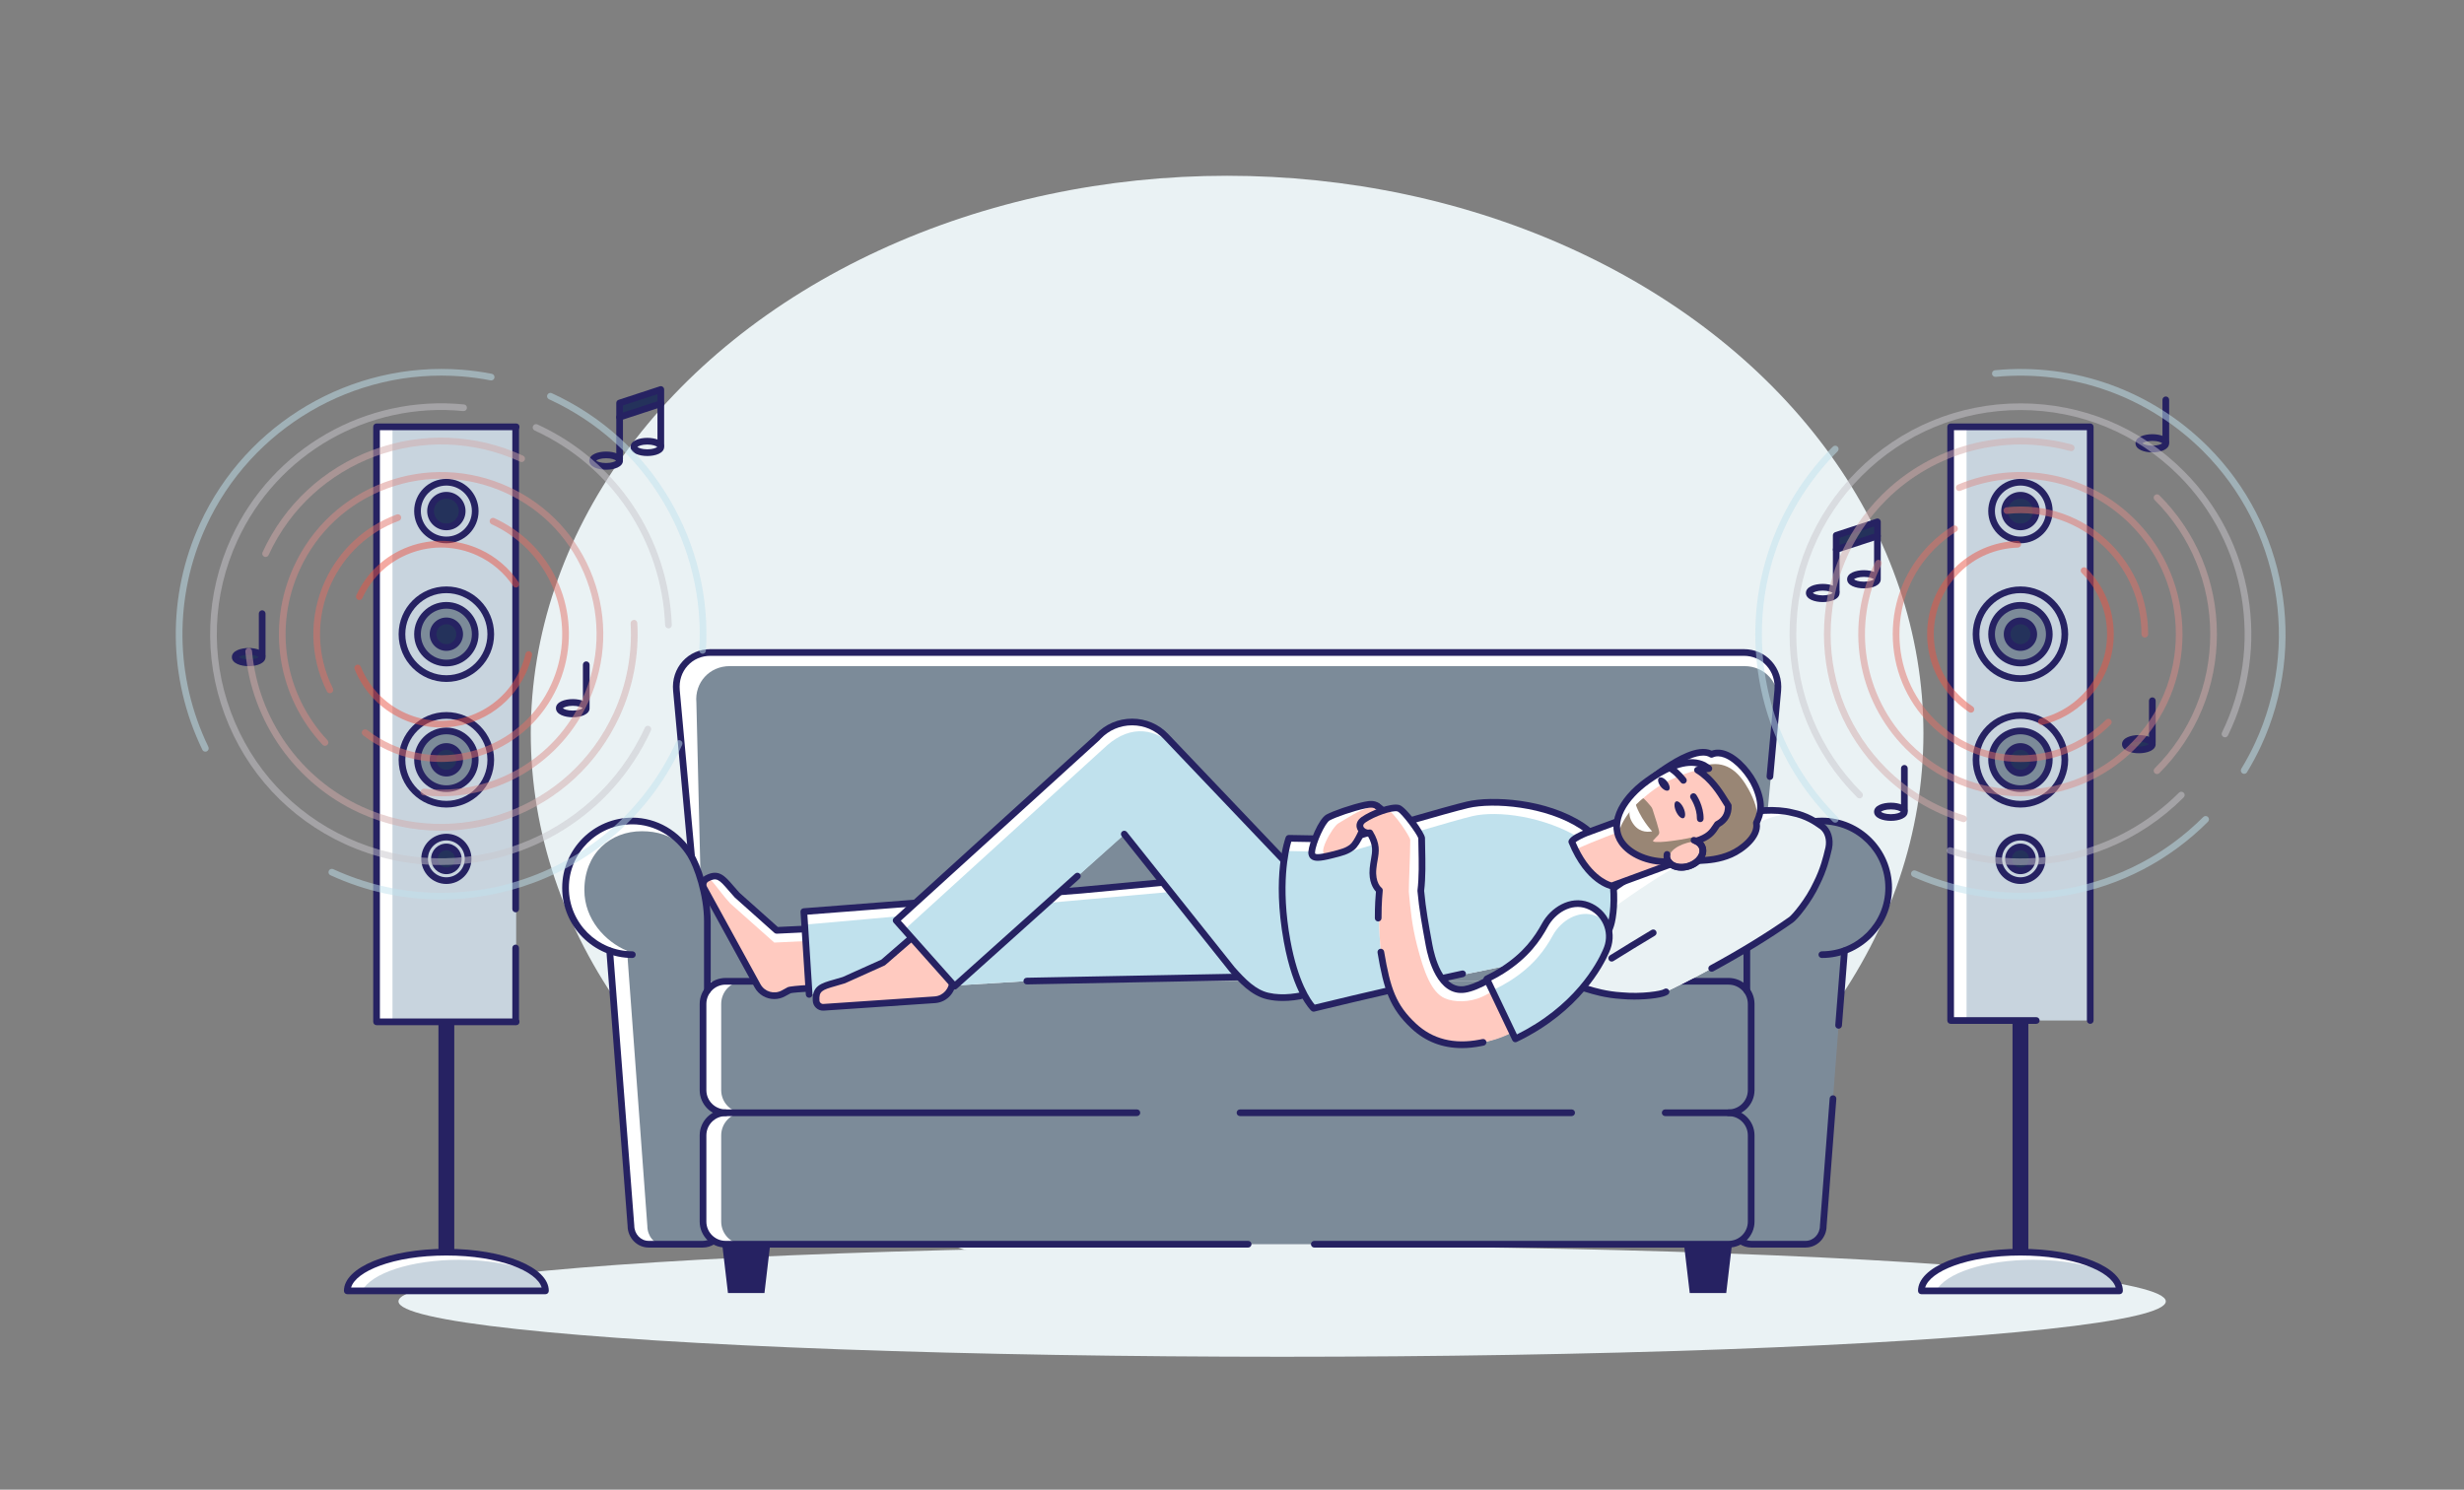 <?xml version="1.0" encoding="utf-8"?>
<svg xmlns="http://www.w3.org/2000/svg" id="_1" style="enable-background:new 0 0 1653.808 1000;" version="1.1" viewBox="0 0 1653.808 1000" x="0px" y="0px">
<rect x="0" y="0" width="1653.808" height="1000" fill="#808080" stroke="none"/>
<g>
	<ellipse cx="823.616" cy="492.27" rx="467.371" ry="374.278" style="fill:#EAF2F4;"/>
	<ellipse cx="860.559" cy="873.594" rx="593.101" ry="37.188" style="fill:#EAF2F4;"/>
	<g>
		<g>
			<g>
				<path d="M1170.457,438.006h-693.68c-13.801,0-24.042,11.519-22.766,25.511l17.852,195.69h703.508&#xA;					l7.978-87.454l9.874-108.236C1194.498,449.524,1184.258,438.006,1170.457,438.006z" style="fill:#FFFFFF;"/>
				<path d="M1170.859,447.161H489.771c-13.558,0-23.618,11.042-22.364,24.455l4.456,187.59h703.824&#xA;					l7.837-83.835l9.7-103.756C1194.478,458.203,1184.417,447.161,1170.859,447.161z" style="fill:#7C8B99;"/>
				<g>
					<path d="M465.109,587.453c-1.146,0-2.124-0.874-2.23-2.039l-11.101-121.693&#xA;						c-0.685-7.512,1.616-14.585,6.483-19.916c4.734-5.187,11.309-8.042,18.515-8.042h693.681c7.206,0,13.781,2.855,18.515,8.042&#xA;						c4.867,5.331,7.169,12.404,6.483,19.916l-5.272,57.799c-0.112,1.235-1.201,2.134-2.438,2.031&#xA;						c-1.234-0.113-2.142-1.204-2.03-2.439l5.272-57.799c0.569-6.242-1.323-12.095-5.33-16.483c-3.872-4.242-9.271-6.58-15.201-6.58&#xA;						H476.776c-5.93,0-11.329,2.338-15.201,6.58c-4.007,4.389-5.899,10.241-5.33,16.483l11.101,121.693&#xA;						c0.112,1.235-0.796,2.325-2.029,2.439C465.247,587.451,465.178,587.453,465.109,587.453z" style="fill:#262262;"/>
				</g>
			</g>
			<polygon points="1129.589,829.409 1163.174,829.409 1158.631,868.001 1134.132,868.001" style="fill:#262262;"/>
			<polygon points="484.058,829.409 517.643,829.409 513.1,868.001 488.601,868.001" style="fill:#262262;"/>
			<path d="M470.855,595.983h-1.666c0-24.776-20.085-44.86-44.86-44.86s-44.86,20.085-44.86,44.86&#xA;				c0,19.521,12.472,36.121,29.879,42.288l14.131,184.589c0,6.804,5.363,12.371,11.917,12.371l36.292,0&#xA;				c6.804,0,12.371-5.567,12.371-12.371l-9.279-157.847C474.779,658.209,477.659,595.983,470.855,595.983z" style="fill:#FFFFFF;"/>
			<path d="M471.484,595.983c-4.75-26.512-19.785-37.997-40.736-37.997&#xA;				c-20.951,0-38.524,14.766-38.524,39.542c0,19.521,13.937,34.576,28.656,40.743l13.602,184.589&#xA;				c0,6.804,4.535,12.371,10.077,12.371l29.037,0c5.754,0,10.461-5.567,10.461-12.371l-7.847-157.847&#xA;				C476.212,658.209,474.533,612.997,471.484,595.983z" style="fill:#7C8B99;"/>
			<path d="M1267.764,595.983c0-24.776-20.085-44.86-44.86-44.86c-24.776,0-44.86,20.085-44.86,44.86h-1.666&#xA;				c-6.804,0-13.203,59.791-13.203,66.595V822.86c0,6.804,5.567,12.371,12.371,12.371l36.292,0c6.555,0,11.917-5.567,11.917-12.371&#xA;				l14.131-184.589C1255.292,632.103,1267.764,615.503,1267.764,595.983z" style="fill:#7C8B99;"/>
			<path d="M1175.37,731.796v-57.883c0-8.351-6.833-15.184-15.184-15.184h-673.14&#xA;				c-8.351,0-15.184,6.833-15.184,15.184v57.883c0,8.351,6.833,15.184,15.184,15.184c-8.351,0-15.184,6.833-15.184,15.184v57.883&#xA;				c0,8.351,6.833,15.184,15.184,15.184h673.14c8.351,0,15.184-6.833,15.184-15.184v-57.883c0-8.351-6.833-15.184-15.184-15.184&#xA;				C1168.537,746.98,1175.37,740.147,1175.37,731.796z" style="fill:#FFFFFF;"/>
			<path d="M1175.37,731.796v-57.883c0-8.351-6.718-15.184-14.928-15.184H498.987&#xA;				c-8.211,0-14.928,6.833-14.928,15.184v57.883c0,8.351,6.718,15.184,14.928,15.184c-8.211,0-14.928,6.833-14.928,15.184v57.883&#xA;				c0,8.351,6.718,15.184,14.928,15.184h661.455c8.211,0,14.928-6.833,14.928-15.184v-57.883c0-8.351-6.718-15.184-14.928-15.184&#xA;				C1168.652,746.98,1175.37,740.147,1175.37,731.796z" style="fill:#7C8B99;"/>
			<g>
				<path d="M1054.873,749.222H832.269c-1.239,0-2.243-1.004-2.243-2.243s1.004-2.243,2.243-2.243h222.605&#xA;					c1.239,0,2.243,1.004,2.243,2.243S1056.112,749.222,1054.873,749.222z" style="fill:#262262;"/>
			</g>
			<g>
				<path d="M763.068,749.222H487.046c-9.609,0-17.427-7.817-17.427-17.426v-57.884&#xA;					c0-9.609,7.817-17.426,17.427-17.426h101.296c1.239,0,2.243,1.004,2.243,2.243c0,1.239-1.004,2.243-2.243,2.243H487.046&#xA;					c-7.136,0-12.941,5.805-12.941,12.94v57.884c0,7.135,5.805,12.94,12.941,12.94h276.022c1.239,0,2.243,1.004,2.243,2.243&#xA;					S764.307,749.222,763.068,749.222z" style="fill:#262262;"/>
			</g>
			<g>
				<path d="M1160.187,749.222h-42.537c-1.239,0-2.243-1.004-2.243-2.243s1.004-2.243,2.243-2.243h42.537&#xA;					c7.136,0,12.941-5.805,12.941-12.94v-57.884c0-7.135-5.805-12.94-12.941-12.94h-81.494c-1.239,0-2.243-1.004-2.243-2.243&#xA;					c0-1.239,1.004-2.243,2.243-2.243h81.494c9.609,0,17.427,7.817,17.427,17.426v57.884&#xA;					C1177.613,741.405,1169.796,749.222,1160.187,749.222z" style="fill:#262262;"/>
			</g>
			<g>
				<path d="M1183.351,575.954c-0.07,0-0.14-0.002-0.211-0.01c-1.234-0.113-2.141-1.208-2.025-2.441&#xA;					l2.557-27.407c0.114-1.235,1.198-2.167,2.442-2.024c1.234,0.113,2.141,1.208,2.026,2.441l-2.557,27.407&#xA;					C1185.474,575.082,1184.495,575.954,1183.351,575.954z" style="fill:#262262;"/>
			</g>
			<g>
				<path d="M1160.187,837.474H882.136c-1.239,0-2.243-1.004-2.243-2.243c0-1.239,1.004-2.243,2.243-2.243&#xA;					h278.051c7.136,0,12.941-5.805,12.941-12.942v-57.882c0-7.137-5.805-12.942-12.941-12.942c-1.239,0-2.243-1.004-2.243-2.243&#xA;					s1.004-2.243,2.243-2.243c9.609,0,17.427,7.817,17.427,17.428v57.882C1177.613,829.657,1169.796,837.474,1160.187,837.474z" style="fill:#262262;"/>
			</g>
			<g>
				<path d="M837.746,837.474h-350.7c-9.609,0-17.427-7.817-17.427-17.428v-57.882&#xA;					c0-9.611,7.817-17.428,17.427-17.428c1.239,0,2.243,1.004,2.243,2.243s-1.004,2.243-2.243,2.243&#xA;					c-7.136,0-12.941,5.805-12.941,12.942v57.882c0,7.137,5.805,12.942,12.941,12.942h350.7c1.239,0,2.243,1.004,2.243,2.243&#xA;					C839.989,836.47,838.985,837.474,837.746,837.474z" style="fill:#262262;"/>
			</g>
			<g>
				<path d="M471.688,837.474h-36.293c-7.808,0-14.159-6.555-14.159-14.614l-14.242-184.374&#xA;					c-0.095-1.235,0.829-2.315,2.064-2.41c1.238-0.074,2.315,0.831,2.41,2.063l14.248,184.547c0.006,5.758,4.345,10.301,9.68,10.301&#xA;					h36.293c2.018,0,3.97-0.6,5.645-1.736c1.027-0.699,2.42-0.427,3.116,0.6c0.695,1.024,0.427,2.42-0.599,3.115&#xA;					C477.429,836.608,474.606,837.474,471.688,837.474z" style="fill:#262262;"/>
			</g>
			<g>
				<path d="M1211.838,837.474h-36.293c-2.918,0-5.741-0.866-8.162-2.507&#xA;					c-1.026-0.695-1.294-2.09-0.599-3.115c0.695-1.027,2.09-1.299,3.116-0.6c1.675,1.136,3.627,1.736,5.646,1.736h36.293&#xA;					c5.334,0,9.673-4.543,9.673-10.128l6.542-85.539c0.094-1.233,1.179-2.142,2.408-2.066c1.236,0.095,2.16,1.173,2.066,2.408&#xA;					l-6.536,85.368C1225.997,830.919,1219.646,837.474,1211.838,837.474z" style="fill:#262262;"/>
			</g>
			<g>
				<path d="M1234.056,690.559c-0.059,0-0.118-0.002-0.178-0.006c-1.235-0.099-2.157-1.179-2.061-2.414&#xA;					l3.948-50.003c0.098-1.235,1.176-2.119,2.413-2.059c1.235,0.099,2.157,1.179,2.06,2.414l-3.948,50.003&#xA;					C1236.198,689.669,1235.216,690.559,1234.056,690.559z" style="fill:#262262;"/>
			</g>
			<g>
				<path d="M474.779,667.256c-1.239,0-2.243-1.004-2.243-2.243v-46.503c0-17.677-6.58-36.447-11.028-43.569&#xA;					c-8.438-13.511-22.296-21.577-37.072-21.577c-23.499,0-42.617,19.118-42.617,42.619c0,23.499,19.118,42.617,42.617,42.617&#xA;					c1.239,0,2.243,1.004,2.243,2.243c0,1.239-1.004,2.243-2.243,2.243c-25.972,0-47.103-21.13-47.103-47.102&#xA;					c0-25.975,21.13-47.105,47.103-47.105c16.334,0,31.616,8.854,40.878,23.688c4.862,7.784,11.708,27.185,11.708,45.944v46.503&#xA;					C477.022,666.253,476.018,667.256,474.779,667.256z" style="fill:#262262;"/>
			</g>
			<g>
				<path d="M1172.453,667.256c-1.239,0-2.243-1.004-2.243-2.243v-46.503c0-18.759,6.846-38.16,11.708-45.944&#xA;					c9.262-14.834,24.544-23.688,40.878-23.688c25.972,0,47.102,21.13,47.102,47.105c0,25.972-21.13,47.102-47.102,47.102&#xA;					c-1.239,0-2.243-1.004-2.243-2.243c0-1.239,1.004-2.243,2.243-2.243c23.499,0,42.617-19.118,42.617-42.617&#xA;					c0-23.501-19.118-42.619-42.617-42.619c-14.777,0-28.635,8.067-37.073,21.577c-4.448,7.122-11.028,25.892-11.028,43.569v46.503&#xA;					C1174.696,666.253,1173.692,667.256,1172.453,667.256z" style="fill:#262262;"/>
			</g>
		</g>
		<g>
			<path d="M1227.408,569.341c1.219-5.766-0.422-11.492-4.468-14.596c-1.376-0.739-8.346-6.936-20.151-9.208&#xA;				c-11.173-2.877-27.153-1.344-30.445,0.866c-35.587,15.515-69.262,34.9-100.563,57.895c-3.562,1.739-12.922,14.803-16.061,25.918&#xA;				c-3.975,11.364-2.129,20.513-2.181,22.077c0.643,5.06,4.767,9.366,10.364,11.208c1.783,0.387,11.799,4.177,24.61,4.882&#xA;				c12.446,1.182,27.207-0.648,29.73-2.61c29.778-14.315,56.544-29.726,83.854-48.29c2.959-1.201,11.947-13.044,17.172-24.403&#xA;				C1225.089,581.649,1226.847,571.078,1227.408,569.341z" style="fill:#FFFFFF;"/>
			<path d="M1227.408,569.341c3.761-10.053-7.126-19.682-18.834-21.799&#xA;				c-11.067-2.844-21.711,1.525-29.805,5.371c-34.588,15.836-72.672,38.715-101.986,61.087c-3.407,2.6-11.872,11.712-16.831,32.37&#xA;				c-0.964,4.017,1.62,11.638,10.161,16.357c1.597,0.883,15.572,5.399,18.4,5.657c12.45,1.134,27.207-0.648,29.73-2.61&#xA;				c29.778-14.315,56.544-29.726,83.854-48.29c2.959-1.201,11.947-13.044,17.172-24.403&#xA;				C1225.089,581.649,1226.847,571.078,1227.408,569.341z" style="fill:#EAF2F4;"/>
			<g>
				<path d="M1096.946,671c-2.949,0-5.893-0.122-8.646-0.383c-10.664-0.586-19.517-3.3-23.298-4.459&#xA;					c-0.75-0.231-1.285-0.4-1.576-0.464c-0.076-0.016-0.151-0.037-0.226-0.06c-6.485-2.136-11.152-7.262-11.887-13.057&#xA;					c-0.016-0.12-0.021-0.239-0.016-0.359c0.002-0.212-0.039-0.583-0.087-1.093c-0.326-3.503-1.088-11.705,2.392-21.647&#xA;					c2.987-10.594,12.299-24.525,16.987-27.088c31.269-22.954,65.146-42.458,100.7-57.973c4.571-2.775,21.279-3.828,32.058-1.053&#xA;					c10.191,1.956,16.89,6.737,19.751,8.78c0.416,0.297,0.716,0.519,0.907,0.629c0.091,0.051,0.216,0.13,0.3,0.194&#xA;					c4.63,3.552,6.709,10.161,5.297,16.838c-0.016,0.076-0.036,0.153-0.06,0.227c-0.092,0.284-0.215,0.833-0.394,1.602&#xA;					c-0.898,3.853-2.998,12.876-7.881,22.466c-5.243,11.402-14.7,22.992-17.883,25.222c-15.583,10.919-33.065,21.625-53.448,32.732&#xA;					c-1.086,0.598-2.45,0.192-3.043-0.895c-0.593-1.088-0.192-2.451,0.897-3.043c20.232-11.027,37.575-21.648,53.019-32.468&#xA;					c2.06-1.445,11.165-12.08,16.422-23.505c4.673-9.184,6.688-17.834,7.548-21.528c0.194-0.835,0.343-1.458,0.454-1.831&#xA;					c1.009-4.915-0.382-9.671-3.56-12.183c-0.281-0.171-0.677-0.445-1.181-0.806c-2.622-1.872-8.762-6.252-18.126-8.054&#xA;					c-11.326-2.915-26.365-1.09-28.77,0.526c-0.112,0.076-0.231,0.14-0.355,0.194c-35.359,15.416-69.049,34.812-100.133,57.647&#xA;					c-0.107,0.078-0.223,0.148-0.343,0.208c-2.604,1.272-11.742,13.381-14.887,24.513c-3.198,9.151-2.499,16.671-2.201,19.883&#xA;					c0.057,0.614,0.095,1.095,0.103,1.422c0.568,4.016,3.978,7.611,8.733,9.209c0.378,0.093,0.988,0.276,1.804,0.526&#xA;					c3.624,1.111,12.111,3.715,22.318,4.275c12.995,1.237,26.501-0.868,28.232-2.142c0.989-0.726,2.402-0.54,3.142,0.437&#xA;					c0.74,0.979,0.579,2.352-0.39,3.107C1116.971,669.607,1106.941,671,1096.946,671z" style="fill:#262262;"/>
			</g>
			<g>
				<path d="M1081.738,645.489c-0.748,0-1.479-0.373-1.905-1.055c-0.657-1.049-0.336-2.435,0.714-3.09&#xA;					c8.979-5.607,18.376-11.357,27.931-17.086c1.062-0.639,2.439-0.293,3.077,0.769c0.638,1.064,0.293,2.441-0.77,3.078&#xA;					c-9.532,5.716-18.906,11.449-27.861,17.044C1082.555,645.38,1082.145,645.489,1081.738,645.489z" style="fill:#262262;"/>
			</g>
		</g>
	</g>
	<g>
		<g>
			<g>
				<g>
					<path d="M572.382,662.094l3.437-40.141l-54.563,2.593l-26.516-23.675&#xA;						c-9.048-9.878-11.525-15.94-20.438-11.05c-2.256,1.238-3.082,4.07-1.844,6.326l36.013,65.648&#xA;						c3.393,6.184,11.156,8.448,17.34,5.055l3.912-2.146C531.929,663.495,572.382,662.094,572.382,662.094z" style="fill:#FFFFFF;"/>
					<path d="M572.382,662.094l1.86-31.951l-54.563,2.594l-29.447-26.185&#xA;						c-9.048-9.878-13.015-18.016-15.93-16.731c-2.354,1.039-3.082,4.07-1.844,6.326l36.013,65.648&#xA;						c3.393,6.184,11.156,8.448,17.34,5.055l3.912-2.146C531.929,663.495,572.382,662.094,572.382,662.094z" style="fill:#FFCAC0;"/>
					<g>
						<path d="M519.693,670.666c-5.308,0-10.46-2.818-13.189-7.792l-36.013-65.647l0,0&#xA;							c-0.886-1.616-1.092-3.482-0.575-5.253c0.516-1.769,1.69-3.232,3.307-4.119c8.972-4.925,13.203,0.004,19.059,6.826&#xA;							c1.202,1.4,2.525,2.942,4.035,4.593l25.748,22.99l53.647-2.55c0.64-0.043,1.274,0.221,1.723,0.684&#xA;							c0.448,0.466,0.674,1.103,0.618,1.748l-3.437,40.141c-0.097,1.13-1.023,2.01-2.157,2.049&#xA;							c-18.422,0.639-39.181,1.692-41.784,2.406l-3.785,2.076C524.605,670.07,522.133,670.666,519.693,670.666z M530.803,666.671&#xA;							l-0.028,0.014C530.785,666.681,530.794,666.675,530.803,666.671z M474.425,595.07l36.013,65.647&#xA;							c2.791,5.088,9.205,6.958,14.294,4.166l3.913-2.146c2.131-1.169,23.386-2.167,41.671-2.816l3.049-35.606l-52.003,2.472&#xA;							c-0.589,0.033-1.162-0.177-1.6-0.567l-26.516-23.676c-0.057-0.052-0.11-0.103-0.161-0.159&#xA;							c-1.577-1.721-2.957-3.327-4.206-4.783c-6.243-7.271-7.928-8.872-13.499-5.815c-0.567,0.311-0.977,0.823-1.158,1.441&#xA;							C474.042,593.85,474.114,594.503,474.425,595.07L474.425,595.07z" style="fill:#262262;"/>
					</g>
				</g>
				<path d="M539.531,611.943l186.329-14.395L895.7,581.526l32.659,22.112c0,0-5.244,30.052-23.226,43.849&#xA;					c-7.816,5.997-18.769,6.885-28.805,7.521l-187.158,3.583l-146.068,8.968L539.531,611.943z" style="fill:#FFFFFF;"/>
				<path d="M539.833,620.748l364.83-32.687l23.696,15.577c0,0-5.244,30.052-23.226,43.849&#xA;					c-7.816,5.997-18.769,6.885-28.805,7.521l-187.158,3.583l-146.068,8.968L539.833,620.748z" style="fill:#C0E1ED;"/>
				<g>
					<path d="M543.1,669.802c-1.173,0-2.16-0.911-2.237-2.099l-3.571-55.616&#xA;						c-0.078-1.224,0.842-2.286,2.066-2.381l186.329-14.395l169.803-16.018c0.515-0.062,1.038,0.085,1.468,0.375l32.659,22.111&#xA;						c0.732,0.495,1.104,1.373,0.952,2.243c-0.221,1.262-5.607,31.077-24.071,45.243c-8.628,6.622-20.494,7.374-30.028,7.98&#xA;						l-187.257,3.587c-1.27-0.006-2.262-0.961-2.286-2.2c-0.024-1.239,0.962-2.261,2.2-2.286l187.158-3.583&#xA;						c10.864-0.69,20.505-1.703,27.482-7.056c14.924-11.451,20.813-35.055,22.099-41.05l-30.756-20.823L726.07,599.78&#xA;						l-184.159,14.228l3.43,53.406c0.079,1.237-0.859,2.303-2.096,2.383C543.197,669.8,543.149,669.802,543.1,669.802z" style="fill:#262262;"/>
				</g>
			</g>
			<g>
				<g>
					<path d="M677.943,618.319l-34.84-15.852l-50.37,43.645l-26.336,11.844&#xA;						c-12.768,4.052-19.309,3.749-18.624,13.892c0.174,2.567,2.396,4.508,4.963,4.334l74.707-5.05&#xA;						c7.038-0.476,12.357-6.566,11.881-13.604l-0.301-4.452C638.855,650.568,677.943,618.319,677.943,618.319z" style="fill:#FFCAC0;"/>
					<g>
						<path d="M552.418,678.436c-3.597,0-6.637-2.795-6.882-6.436c-0.691-10.21,5.561-11.977,14.212-14.42&#xA;							c1.77-0.499,3.721-1.049,5.847-1.721l25.918-11.658l50.121-43.429c0.664-0.575,1.601-0.711,2.398-0.346l34.84,15.853&#xA;							c0.704,0.32,1.194,0.979,1.296,1.746c0.101,0.767-0.2,1.534-0.797,2.024c-16.907,13.948-35.587,30.077-38.069,33.453&#xA;							l0.262,3.878c0.559,8.258-5.708,15.434-13.967,15.993l-74.708,5.048c0,0,0,0-0.001,0&#xA;							C552.731,678.432,552.574,678.436,552.418,678.436z M552.737,676.183h0.021H552.737z M643.485,605.105l-49.282,42.701&#xA;							c-0.165,0.144-0.349,0.262-0.548,0.35l-26.336,11.845c-0.079,0.037-0.16,0.066-0.242,0.093&#xA;							c-2.224,0.707-4.262,1.282-6.108,1.804c-9.223,2.604-11.383,3.459-10.956,9.8c0.091,1.328,1.247,2.346,2.575,2.245&#xA;							l74.706-5.049c5.792-0.392,10.186-5.422,9.795-11.214l-0.301-4.453c-0.091-1.336-0.241-3.55,36.962-34.352L643.485,605.105z" style="fill:#262262;"/>
					</g>
				</g>
				<g>
					<path d="M601.45,617.882l135.064-122.777c0.19-0.212,0.36-0.436,0.557-0.644h0&#xA;						c12.378-13.044,33.157-13.058,45.553-0.032l117.628,123.609l1.592,40.254c0,0-28.302,15.524-50.855,10.354&#xA;						c-9.803-2.247-17.267-10.314-23.96-17.821l-72.438-90.927L640.749,662.031L601.45,617.882z" style="fill:#FFFFFF;"/>
					<path d="M607.496,623.705l135.621-123.421c16.426-14.331,33.393-11.148,45.789,1.878&#xA;						c0,0,83.595,86.715,111.346,115.877c6.943,7.296,6.55,31.488,1.592,40.254c-6.388,11.293-28.302,15.524-50.855,10.354&#xA;						c-9.803-2.247-17.267-10.314-23.96-17.821l-72.543-90.423l-113.737,101.63L607.496,623.705z" style="fill:#C0E1ED;"/>
					<g>
						<path d="M860.96,671.95c-3.532,0-7.057-0.336-10.473-1.117c-10.844-2.486-19.103-11.75-25.134-18.516&#xA;							l-72.516-91.022c-0.772-0.969-0.612-2.381,0.357-3.152c0.967-0.775,2.377-0.614,3.152,0.357l72.437,90.927&#xA;							c7.217,8.091,13.967,15.03,22.706,17.032c18.902,4.335,42.481-6.692,48.057-9.501l-1.502-37.987L780.998,495.975&#xA;							c-5.562-5.844-13.068-9.064-21.135-9.064c-0.007,0-0.013,0-0.021,0c-8.076,0.006-15.585,3.234-21.143,9.093&#xA;							c-0.08,0.085-0.153,0.173-0.225,0.26l-0.292,0.34c-0.05,0.056-0.104,0.109-0.16,0.161l-133.42,121.284l36.325,40.809&#xA;							l80.736-72.434c0.923-0.825,2.341-0.746,3.167,0.171c0.828,0.924,0.75,2.342-0.172,3.168L642.247,663.7&#xA;							c-0.444,0.4-1.03,0.61-1.623,0.569c-0.596-0.033-1.153-0.301-1.55-0.748l-39.299-44.148c-0.817-0.917-0.743-2.323,0.167-3.15&#xA;							l134.962-122.684l0.124-0.146c0.135-0.163,0.271-0.324,0.418-0.478c6.412-6.757,15.076-10.483,24.393-10.489&#xA;							c0.007,0,0.016,0,0.024,0c9.308,0,17.968,3.713,24.386,10.458l117.628,123.608c0.375,0.394,0.595,0.913,0.616,1.457&#xA;							l1.591,40.254c0.033,0.849-0.417,1.647-1.163,2.055C901.911,660.812,881.331,671.95,860.96,671.95z" style="fill:#262262;"/>
					</g>
				</g>
			</g>
		</g>
		<g>
			<path d="M934.73,553.343c-1.66-3.346-2.93-6.232-9.101-11.745c-2.442-2.182-9.173-2.695-11.224,3.806&#xA;				l-1.988,10.834L934.73,553.343z" style="fill:#FFCAC0;"/>
			<g>
				<path d="M934.728,555.587c-1.033,0-1.963-0.717-2.19-1.769c-0.594-2.738-5.159-7.998-9.394-10.825&#xA;					c-1.031-0.686-1.308-2.08-0.62-3.111c0.686-1.029,2.078-1.309,3.111-0.62c3.932,2.622,10.239,8.761,11.289,13.608&#xA;					c0.262,1.21-0.507,2.404-1.717,2.666C935.045,555.57,934.884,555.587,934.728,555.587z" style="fill:#262262;"/>
			</g>
		</g>
		<g>
			<path d="M1082.334,618.94c3.117-9.89,1.975-50.557-20.409-64.452&#xA;				c-24.563-15.247-60.24-18.143-76.888-14.246c-12.544,2.937-57.611,16.105-81.583,23.184l-38.387-0.68&#xA;				c0,0-9.303,24.521-1.184,69.019c6.354,34.825,17.803,45.124,17.803,45.124s22.916-5.684,56.987-13.449&#xA;				c32.288-7.359,100.93-20.341,116.854-24.824C1072.554,633.824,1078.815,630.105,1082.334,618.94z" style="fill:#FFFFFF;"/>
			<path d="M1082.334,618.94c3.117-9.89,1.196-41.966-21.188-55.86&#xA;				c-24.563-15.247-56.177-19.131-72.825-15.234c-12.544,2.936-59.895,17.229-83.867,24.308l-41.93-0.928&#xA;				c0,0-6.758,16.04,1.36,60.539c6.354,34.825,17.803,45.124,17.803,45.124s22.916-5.684,56.987-13.449&#xA;				c32.288-7.359,100.93-20.341,116.854-24.824C1072.554,633.824,1078.815,630.105,1082.334,618.94z" style="fill:#C0E1ED;"/>
			<g>
				<path d="M881.686,679.133c-0.547,0-1.083-0.2-1.501-0.575c-0.491-0.441-12.091-11.216-18.509-46.391&#xA;					c-8.136-44.598,0.905-69.191,1.294-70.216c0.336-0.884,1.204-1.424,2.138-1.447l38.042,0.674&#xA;					c16.062-4.741,67.647-19.906,81.377-23.119c16.798-3.925,53.403-2.024,78.631,14.556c14.41,9.47,19.556,25.544,21.336,37.36&#xA;					c2.079,13.801,0.412,26.494-1.215,31.658c-3.978,12.622-10.759,14.531-27.142,19.143c-1.194,0.336-2.432-0.357-2.768-1.55&#xA;					c-0.336-1.194,0.359-2.433,1.551-2.766c16.853-4.746,20.95-6.242,24.079-16.174c2.988-9.479,5.921-47.997-18.305-63.922&#xA;					c-23.08-15.168-58.472-17.836-75.145-13.936c-13.709,3.21-65.815,18.533-81.459,23.152c-0.22,0.062-0.459,0.085-0.675,0.091&#xA;					l-36.726-0.651c-1.754,5.883-7.393,29.104-0.599,66.344c5.15,28.221,13.734,40.001,16.336,43.035&#xA;					c3.188-0.783,12.167-2.979,25.117-6.038c7.536-1.779,16.447-3.859,26.41-6.141c1.215-0.266,2.412,0.478,2.687,1.686&#xA;					c0.277,1.208-0.478,2.412-1.685,2.688c-9.953,2.278-18.853,4.354-26.381,6.133c-16.264,3.843-26.249,6.316-26.348,6.341&#xA;					C882.048,679.112,881.867,679.133,881.686,679.133z" style="fill:#262262;"/>
			</g>
			<g>
				<path d="M968.056,658.959c-1.021,0-1.945-0.701-2.184-1.74c-0.277-1.208,0.476-2.412,1.683-2.688&#xA;					c4.276-0.985,8.888-1.991,13.683-3.006c1.212-0.256,2.403,0.52,2.658,1.732c0.257,1.212-0.518,2.402-1.73,2.659&#xA;					c-4.768,1.006-9.353,2.008-13.605,2.985C968.392,658.94,968.223,658.959,968.056,658.959z" style="fill:#262262;"/>
			</g>
		</g>
		<g>
			<path d="M919.394,543.079c0,0,3.809-4.224-4.627-2.185c-8.435,2.039-19.221,5.593-23.385,7.861&#xA;				c-4.164,2.268-10.53,17.173-10.984,23.141c-0.376,4.951,4.926,4.205,13.297,2.119c7.167-1.786,10.263-2.609,13.747-5.252&#xA;				c3.741-2.839,6.785-11.776,7.832-15.563L919.394,543.079z" style="fill:#FFFFFF;"/>
			<path d="M920.205,541.716c-8.435,2.039-17.599,8.615-21.763,10.883&#xA;				c-4.164,2.268-15.812,23.052-7.44,20.966c7.167-1.786,12.957-2.157,16.44-4.801c3.741-2.839,6.785-11.776,7.832-15.563&#xA;				C915.273,553.201,928.641,539.677,920.205,541.716z" style="fill:#FFCAC0;"/>
			<g>
				<path d="M884.463,577.865c-1.972,0-3.458-0.416-4.593-1.375c-0.888-0.75-1.906-2.185-1.709-4.764&#xA;					c0.457-6.009,6.821-22.041,12.147-24.942c4.304-2.344,16.609-6.681,25.434-8.551c3.416-0.724,6.985-1.093,9.968,1.082&#xA;					c1.001,0.73,1.219,2.134,0.49,3.133c-0.73,1-2.134,1.218-3.134,0.491c-1.066-0.779-2.561-1.134-6.394-0.317&#xA;					c-8.235,1.746-20.199,5.914-24.218,8.104c-3.038,1.653-9.369,15.416-9.82,21.34c-0.043,0.573,0.037,0.917,0.131,0.996&#xA;					c1.245,1.053,8.125-0.66,10.387-1.223c7.22-1.8,9.873-2.542,12.933-4.863c2.872-2.177,7.124-11.802,8.337-16.187&#xA;					c0.331-1.194,1.566-1.896,2.76-1.565c1.195,0.33,1.894,1.567,1.565,2.76c-0.85,3.076-5.315,15.049-9.95,18.566&#xA;					c-3.948,2.995-7.494,3.88-14.559,5.642C890.072,577.23,886.898,577.865,884.463,577.865z" style="fill:#262262;"/>
			</g>
		</g>
		<g>
			<g>
				<path d="M920.685,582.297c1.551-9.329,5-12.857-1.282-23.258c-4.541,0.968-9.974-4.746-4.156-8.795&#xA;					c5.951-4.141,18.742-8.965,23.305-7.725c3.807,1.034,15.625,17.79,15.637,19.942c0.053,9.366-0.584,28.37-0.573,35.482&#xA;					c1.106,12.504,2.531,22.68,4.956,35.825c1.457,7.901,5.342,26.792,19.219,30.113c6.66,1.594,23.398-4.787,28.348-8.908&#xA;					c6.198-5.16,10.873-9.115,17.129-14.187c3.632-2.945,11.83-10.21,11.83-10.21l27.627,28.067&#xA;					c-16.085,15.107-6.508,6.208-24.404,19.195c-13.743,9.973-25.941,18.124-42.883,21.859c-17.123,3.775-32.301,1.25-45.389-10.994&#xA;					c-13.438-12.572-19.393-29.994-22.709-47.514c-2.534-13.384-1.49-43.54-1.49-43.54S918.793,593.681,920.685,582.297z" style="fill:#FFFFFF;"/>
				<path d="M920.461,584.053c-0.015-9.457,5.224-14.613-1.058-25.014c-4.541,0.968-12.126-4.492-6.308-8.54&#xA;					c5.951-4.141,13.75-7.995,18.313-6.755c3.807,1.034,15.107,17.895,15.12,20.047c0.053,9.366-0.949,28.066-0.938,34.876&#xA;					c1.106,12.504,2.183,22.818,5.482,35.771c4.562,17.914,9.666,31.767,18.681,35.708c6.275,2.743,16.411,2.937,25.218-1.107&#xA;					c11.432-5.249,26.69-17.254,44.23-32.889l23.637,21.407c0,0-9.962,9.7-27.858,22.687c-13.743,9.973-24.342,17.03-41.463,19.834&#xA;					c-21.273,3.485-35.828-0.576-49.339-16.022c-11.282-12.898-13.522-25.346-16.839-42.866c-2.534-13.384-1.49-43.54-1.49-43.54&#xA;					S920.481,596.255,920.461,584.053z" style="fill:#FFCAC0;"/>
				<g>
					<path d="M981.183,703.58c-13.147,0-24.519-4.424-33.926-13.222&#xA;						c-14.443-13.515-18.513-26.063-22.673-50.862c-0.205-1.222,0.619-2.379,1.841-2.583c1.216-0.2,2.378,0.618,2.583,1.841&#xA;						c4.169,24.849,8.016,35.886,21.315,48.327c11.219,10.497,25.61,14.133,42.77,10.812c0.624-0.12,1.244-0.249,1.863-0.385&#xA;						c1.214-0.258,2.407,0.503,2.672,1.711c0.265,1.21-0.501,2.406-1.711,2.672c-0.661,0.144-1.32,0.282-1.978,0.408&#xA;						C989.521,703.153,985.265,703.58,981.183,703.58z" style="fill:#262262;"/>
				</g>
				<g>
					<path d="M1038.322,680.081c-0.695,0-1.379-0.322-1.817-0.926c-0.728-1.002-0.505-2.406,0.498-3.133&#xA;						c12.589-9.134,19.538-14.925,22.473-17.481l-24.47-24.859c-2.215,1.979-6.57,5.793-12.176,10.338&#xA;						c-15.626,12.67-30.379,21.029-39.464,22.363c-18.609,2.734-24.877-23.262-26.358-31.291l-0.141-0.765&#xA;						c-2.357-12.783-4.393-23.82-5.487-36.185c-0.013-0.159-0.011-0.317,0.008-0.476c1.101-8.815,0.867-19.435,0.679-27.97&#xA;						c-0.056-2.542-0.108-4.919-0.122-7.04c-0.911-2.882-11.193-16.997-13.999-17.976c-3.39-0.938-15.415,3.228-21.42,7.405&#xA;						c-1.348,0.938-1.826,1.89-1.418,2.83c0.514,1.19,2.263,2.263,3.827,1.932c0.934-0.202,1.892,0.216,2.387,1.033&#xA;						c5.224,8.648,4.327,13.75,3.289,19.656c-0.316,1.804-0.644,3.667-0.842,5.815c-0.838,9.116,3.242,12.365,3.416,12.499&#xA;						c0.622,0.476,0.978,1.268,0.892,2.045c-0.008,0.08-0.866,7.982-0.811,18.425c0.007,1.239-0.993,2.249-2.23,2.255&#xA;						c-0.004,0-0.008,0-0.012,0c-1.234,0-2.237-0.996-2.243-2.23c-0.045-8.514,0.487-15.245,0.726-17.819&#xA;						c-1.752-1.866-5.027-6.626-4.203-15.587c0.214-2.329,0.573-4.374,0.891-6.18c0.934-5.315,1.569-8.926-2.022-15.374&#xA;						c-2.998-0.089-5.998-1.961-7.179-4.684c-1.298-2.997-0.187-6.1,2.972-8.297c6.055-4.214,19.594-9.551,25.175-8.048&#xA;						c4.803,1.303,17.273,18.904,17.292,22.095c0.012,2.146,0.066,4.56,0.123,7.147c0.189,8.605,0.424,19.295-0.683,28.387&#xA;						c1.08,12.06,3.087,22.942,5.408,35.529l0.141,0.767c1.298,7.032,6.685,29.827,21.295,27.663&#xA;						c6.426-0.942,19.595-7.061,37.289-21.406c8.09-6.56,13.518-11.557,13.572-11.608c0.89-0.816,2.27-0.788,3.12,0.076&#xA;						l27.627,28.067c0.422,0.427,0.653,1.008,0.644,1.608c-0.009,0.602-0.26,1.173-0.695,1.587&#xA;						c-0.27,0.258-6.82,6.461-24.635,19.388C1039.239,679.943,1038.778,680.081,1038.322,680.081z" style="fill:#262262;"/>
				</g>
			</g>
			<g>
				<path d="M1065.689,607.8c-11.53-4.312-23.448,3.526-28.69,13.059&#xA;					c-5.056,9.194-12.576,20.319-28.733,30.589c-3.282,2.087-6.733,3.989-10.347,5.708l19.169,40.241&#xA;					c5.161-2.466,10.139-5.207,14.931-8.224c34.343-21.623,45.563-49.568,46.73-52.683&#xA;					C1083.064,624.962,1077.218,612.117,1065.689,607.8z" style="fill:#FFFFFF;"/>
				<path d="M1071.001,614.725c-11.53-4.312-23.448,3.526-28.69,13.059&#xA;					c-5.055,9.194-12.576,20.319-28.733,30.589c-3.283,2.087-6.734,3.989-10.347,5.708l15.411,32.353&#xA;					c5.161-2.466,9.242-4.48,14.034-7.498c34.343-21.623,43.854-47.426,45.02-50.541&#xA;					C1082.012,626.867,1082.529,619.042,1071.001,614.725z" style="fill:#C0E1ED;"/>
				<g>
					<path d="M1017.087,699.64c-0.252,0-0.506-0.043-0.748-0.128c-0.562-0.2-1.02-0.612-1.277-1.15&#xA;						l-19.169-40.24c-0.256-0.538-0.288-1.154-0.089-1.715c0.199-0.561,0.613-1.02,1.15-1.276c3.522-1.674,6.922-3.55,10.108-5.574&#xA;						c15.708-9.986,22.955-20.656,27.97-29.778c5.714-10.386,18.677-18.856,31.442-14.08h0.001&#xA;						c12.668,4.743,19.116,18.91,14.374,31.578c-1.195,3.189-12.677,31.786-47.635,53.796c-4.843,3.047-9.943,5.857-15.16,8.349&#xA;						C1017.748,699.566,1017.419,699.64,1017.087,699.64z M1000.898,658.196l17.241,36.193c4.356-2.165,8.614-4.552,12.684-7.114&#xA;						c33.714-21.227,44.684-48.527,45.824-51.572c3.875-10.351-1.393-21.928-11.745-25.803&#xA;						c-10.408-3.892-21.133,3.302-25.938,12.039c-5.29,9.621-12.93,20.875-29.495,31.402&#xA;						C1006.742,655.075,1003.867,656.704,1000.898,658.196z" style="fill:#262262;"/>
				</g>
			</g>
		</g>
		<g>
			<g>
				<path d="M1165.179,570.328c8.316-5.211,14.885-8.398,13.129-17.253c2.49-5.556,6.419-10.208,0.893-23.024&#xA;					c-4.705-10.912-17.085-29.957-31.305-23.826c-8.469-5.233-22.468,5.261-27.455,8.441c-18.5,11.795-25.055,25.048-17.58,42.385&#xA;					c7.476,17.337,19.063,26.627,43.736,20.875C1152.166,576.627,1162.717,571.871,1165.179,570.328z" style="fill:#FFFFFF;"/>
				<path d="M1162.922,572.411c7.735-2.791,17.215-12.9,15.494-21.649c2.49-5.499-1.22-14.343-4.73-20.758&#xA;					c-5.794-10.589-13.905-19.244-27.372-16.621c-8.401-5.15-22.769,2.473-27.734,5.63c-18.414,11.71-23.906,21.693-16.525,38.811&#xA;					c7.381,17.118,21.296,22.034,42.849,19.712C1150.557,576.927,1156.858,574.599,1162.922,572.411z" style="fill:#998675;"/>
				<g>
					<path d="M1129.528,580.425c-17.599,0-27.964-4.471-35.124-21.078&#xA;						c-7.018-16.277,0.886-31.837,23.494-46.253l0.425-0.27c5.847-3.737,21.032-13.447,30.572-8.901&#xA;						c3.062-1.082,6.435-0.926,10.043,0.458c9.097,3.494,17.855,14.306,21.477,22.705c5.788,13.42,3.163,20.252,0.764,25.643&#xA;						c1.363,10.105-10.442,19.287-18.414,22.777l0,0c-8.394,3.675-16.099,4.123-21.196,4.42l-1.717,0.105&#xA;						C1136.157,580.277,1132.723,580.425,1129.528,580.425z M1143.163,507.202c-5.125,0-12.634,3.144-22.425,9.402l-0.429,0.274&#xA;						c-20.759,13.234-27.885,26.545-21.786,40.691c6.825,15.828,15.643,19.693,41.027,17.982l1.757-0.107&#xA;						c5.064-0.295,11.999-0.697,19.657-4.051l0,0c7.185-3.146,17.141-11.21,15.69-18.531c-0.09-0.458-0.036-0.93,0.154-1.354&#xA;						c2.319-5.172,4.717-10.522-0.512-22.647c-3.306-7.664-11.303-17.351-18.967-20.293c-2.866-1.099-5.434-1.146-7.639-0.134&#xA;						c-0.683,0.309-1.477,0.26-2.115-0.13C1146.386,507.569,1144.913,507.202,1143.163,507.202z" style="fill:#262262;"/>
				</g>
			</g>
			<g>
				<path d="M1054.957,565.02c9.841,24.512,26.803,29.669,26.803,29.669l49.468-18.178l-13.545-36.861&#xA;					l-53.09,19.509C1064.593,559.159,1056.238,561.974,1054.957,565.02z" style="fill:#FFFFFF;"/>
				<path d="M1057.279,570.718c8.518,20.886,24.45,24.612,24.45,24.612l43.523-17.751l-6.969-30.878&#xA;					C1118.284,546.701,1060.549,567.453,1057.279,570.718z" style="fill:#FFCAC0;"/>
				<g>
					<path d="M1081.76,596.932c-0.129,0-0.257-0.01-0.384-0.033c-0.696-0.122-17.179-3.284-28.496-31.031&#xA;						c-0.225-0.55-0.222-1.169,0.009-1.717c1.202-2.857,7.327-5.659,10.872-7.075l53.147-19.53c0.558-0.208,1.173-0.179,1.716,0.068&#xA;						c0.539,0.251,0.959,0.705,1.164,1.264l13.546,36.861c0.205,0.559,0.18,1.175-0.07,1.715c-0.249,0.54-0.704,0.958-1.262,1.163&#xA;						l-49.468,18.178C1082.285,596.886,1082.023,596.932,1081.76,596.932z M1057.538,565.383&#xA;						c9.145,21.499,21.426,26.179,24.096,26.962l46.715-17.166l-11.999-32.649l-50.983,18.735&#xA;						C1062.137,562.557,1058.858,564.301,1057.538,565.383z" style="fill:#262262;"/>
				</g>
			</g>
			<g>
				<g>
					<path d="M1142.627,568.955c-0.658-1.962-2.199-3.448-4.239-4.36c9.83-3.055,11.335-6.958,14.292-11.224&#xA;						c5.669-2.98,7.518-7.556,7.306-12.539c-2.762-3.838-9.094-16.903-20.661-23.878l7.644-1.032c0,0-1.218-0.986-3.305-2.202&#xA;						c-10.674-5.121-24.725,0.964-37.916,10.425c-17.082,12.252-26.023,29.09-17.133,41.485c5.771,8.046,18.43,13.353,31.275,12.739&#xA;						c2.351,3.55,8.102,4.9,13.826,2.98C1140.203,579.172,1144.193,573.623,1142.627,568.955z" style="fill:#FFFFFF;"/>
					<path d="M1142.627,568.955c-0.658-1.962-2.199-3.448-4.239-4.36c9.83-3.055,11.335-6.958,14.292-11.224&#xA;						c5.669-2.98,7.518-7.556,7.306-12.539c-2.762-3.838-9.094-16.903-20.661-23.878c0,0-15.837,3.514-29.027,12.975&#xA;						c-17.082,12.252-25.806,27.194-22.102,35.421c4.065,9.029,18.849,13.634,31.694,13.02c2.351,3.55,8.102,4.9,13.826,2.98&#xA;						C1140.203,579.172,1144.193,573.623,1142.627,568.955z" style="fill:#FFCAC0;"/>
					<path d="M1108.078,541.308c0.494,0.598,0.868,1.272,1.11,2.008c1.155,3.516,4.68,14.395,4.501,15.743&#xA;						c-0.213,1.612-1.019,1.688-3.991,5.007c-2.447,2.734,16.673,0.283,26.799-2.089l-0.993,3.186&#xA;						c-8.603,1.219-17.241,7.071-14.3,11.621c-6.156,0.917-7.606,0.328-15.449-1.247c-7.844-1.575-14.399-6.48-18.936-14.202&#xA;						c-1.543-2.626,3.462-15.346,16.076-25.524C1104.127,536.619,1106.778,539.736,1108.078,541.308z" style="fill:#998675;"/>
					<g>
						<path d="M1128.449,584.48c-3.919,0-7.426-1.348-9.628-3.83c-13.167,0.268-25.884-5.143-32.029-13.713&#xA;							c-9.053-12.622-1.96-30.551,17.648-44.614c16.578-11.895,30.106-15.469,40.193-10.625c2.369,1.373,3.69,2.435,3.746,2.48&#xA;							c0.696,0.563,0.99,1.486,0.749,2.348c-0.242,0.864-0.973,1.499-1.86,1.618l-2.03,0.274&#xA;							c7.14,5.896,11.903,13.634,14.683,18.151c0.76,1.235,1.383,2.253,1.885,2.95c0.256,0.357,0.402,0.777,0.421,1.216&#xA;							c0.269,6.304-2.495,11.254-8.001,14.348c-0.236,0.348-0.465,0.697-0.692,1.041c-2.094,3.177-4.249,6.446-10.486,9.149&#xA;							c0.762,0.88,1.341,1.88,1.705,2.969l0,0c0.994,2.96,0.376,6.211-1.74,9.153c-1.956,2.721-5.004,4.879-8.585,6.081&#xA;							C1132.407,584.152,1130.379,584.48,1128.449,584.48z M1119.89,576.125c0.75,0,1.453,0.375,1.87,1.004&#xA;							c1.812,2.736,6.647,3.636,11.242,2.092c2.695-0.903,4.958-2.482,6.369-4.445c1.25-1.74,1.651-3.554,1.13-5.108&#xA;							c0,0,0,0-0.001,0c-0.544-1.627-1.946-2.542-3.027-3.024c-0.851-0.381-1.379-1.249-1.323-2.181&#xA;							c0.055-0.932,0.681-1.734,1.573-2.01c7.885-2.453,9.73-5.253,12.067-8.798c0.339-0.515,0.682-1.035,1.047-1.563&#xA;							c0.206-0.297,0.48-0.54,0.8-0.707c4.123-2.169,6.132-5.389,6.124-9.833c-0.47-0.703-1.021-1.598-1.658-2.63&#xA;							c-3.379-5.492-9.033-14.68-17.935-20.048c-0.815-0.493-1.231-1.445-1.038-2.377c0.193-0.932,0.953-1.641,1.897-1.767&#xA;							l0.693-0.095c-10.131-2.602-23.157,4.513-32.664,11.332c-14.502,10.402-25.265,26.296-16.618,38.356&#xA;							c5.394,7.518,17.463,12.398,29.346,11.804C1119.819,576.125,1119.855,576.125,1119.89,576.125z" style="fill:#262262;"/>
					</g>
					<g>
						<path d="M1128.563,584.453c-5.435,0-10.105-2.579-11.557-6.904c-0.469-1.398-0.578-2.87-0.325-4.375&#xA;							c0.205-1.22,1.361-2.035,2.584-1.839c1.221,0.206,2.046,1.363,1.84,2.585c-0.13,0.769-0.077,1.511,0.155,2.202&#xA;							c1.151,3.428,6.53,4.851,11.742,3.099c2.695-0.903,4.958-2.482,6.369-4.445c1.25-1.74,1.651-3.554,1.13-5.108&#xA;							c-0.536-1.598-2.003-2.818-4.131-3.439c-1.189-0.349-1.873-1.594-1.526-2.783c0.347-1.189,1.596-1.866,2.781-1.526&#xA;							c3.529,1.031,6.128,3.333,7.129,6.32c0.994,2.96,0.376,6.211-1.74,9.153c-1.956,2.721-5.004,4.879-8.585,6.081&#xA;							C1132.449,584.14,1130.459,584.453,1128.563,584.453z" style="fill:#262262;"/>
					</g>
				</g>
				<g>
					<g>
						<path d="M1141.186,551.899c-0.012,0-0.025,0-0.037,0c-1.238-0.021-2.226-1.039-2.207-2.278&#xA;							c0.116-7.322-4.115-13.527-4.158-13.589c-0.703-1.018-0.451-2.416,0.565-3.121c1.013-0.703,2.408-0.462,3.118,0.559&#xA;							c0.208,0.299,5.101,7.417,4.961,16.222C1143.408,550.917,1142.407,551.899,1141.186,551.899z" style="fill:#262262;"/>
					</g>
					<g>
						<path d="M1129.895,526.095c-0.677,0-1.346-0.305-1.787-0.884c-0.036-0.047-3.606-4.71-7.025-6.871&#xA;							c-1.047-0.662-1.359-2.049-0.697-3.096c0.662-1.047,2.046-1.361,3.094-0.697c4.11,2.599,8.034,7.731,8.199,7.949&#xA;							c0.749,0.985,0.557,2.391-0.429,3.142C1130.845,525.947,1130.369,526.095,1129.895,526.095z" style="fill:#262262;"/>
					</g>
					<path d="M1120.014,530.477c-1.188,0.922-3.601-0.197-5.389-2.501c-1.788-2.304-2.274-4.919-1.086-5.841&#xA;						c1.188-0.922,3.601,0.197,5.389,2.501C1120.717,526.94,1121.203,529.555,1120.014,530.477z" style="fill:#262262;"/>
					<path d="M1130.009,549.194c-1.387,0.63-3.649-1.363-5.052-4.451c-1.403-3.088-1.417-6.103-0.03-6.733&#xA;						c1.387-0.63,3.649,1.363,5.052,4.451C1131.383,545.55,1131.396,548.564,1130.009,549.194z" style="fill:#262262;"/>
				</g>
				<path d="M1108.909,558.093c0,0-8.723-9.26-11.713-20.285c0,0-6.597,5.796-1.837,13.919&#xA;					C1099.304,558.458,1104.736,558.747,1108.909,558.093z" style="fill:#FFFFFF;"/>
			</g>
		</g>
	</g>
	<g>
		<g>
			<polygon points="1260.096,359.826 1232.451,368.89 1232.451,359.379 1260.096,350.315" style="fill:#24325B;"/>
			<g>
				<path d="M1232.451,371.133c-0.467,0-0.929-0.146-1.316-0.427c-0.582-0.421-0.927-1.097-0.927-1.816v-9.51&#xA;					c0-0.969,0.623-1.828,1.544-2.132l27.644-9.064c0.681-0.225,1.431-0.107,2.015,0.315c0.582,0.421,0.927,1.097,0.927,1.816v9.51&#xA;					c0,0.969-0.623,1.829-1.544,2.132l-27.644,9.064C1232.921,371.096,1232.686,371.133,1232.451,371.133z M1234.694,361.005v4.789&#xA;					l23.158-7.592v-4.789L1234.694,361.005z M1260.096,359.826h0.021H1260.096z" style="fill:#262262;"/>
			</g>
			<g>
				<path d="M1232.451,399.263c-1.239,0-2.243-1.004-2.243-2.243V368.89c0-1.239,1.004-2.243,2.243-2.243&#xA;					c1.239,0,2.243,1.004,2.243,2.243v28.131C1234.694,398.259,1233.69,399.263,1232.451,399.263z" style="fill:#262262;"/>
			</g>
			<g>
				<path d="M1223.404,404.164c-5.437,0-11.29-1.907-11.29-6.096c0-4.189,5.852-6.098,11.29-6.098&#xA;					c5.438,0,11.291,1.909,11.291,6.098C1234.694,402.257,1228.842,404.164,1223.404,404.164z M1216.732,398.068&#xA;					c0.666,0.598,2.965,1.61,6.672,1.61c3.708,0,6.006-1.012,6.673-1.61c-0.666-0.598-2.964-1.612-6.673-1.612&#xA;					C1219.695,396.456,1217.396,397.47,1216.732,398.068z M1230.248,398.266h0.021H1230.248z" style="fill:#262262;"/>
			</g>
			<g>
				<path d="M1260.096,390.061c-1.239,0-2.243-1.004-2.243-2.243v-28.131c0-1.239,1.004-2.243,2.243-2.243&#xA;					c1.239,0,2.243,1.004,2.243,2.243v28.131C1262.339,389.057,1261.335,390.061,1260.096,390.061z" style="fill:#262262;"/>
			</g>
			<g>
				<path d="M1251.049,394.961c-5.438,0-11.291-1.909-11.291-6.098c0-4.189,5.853-6.096,11.291-6.096&#xA;					c5.437,0,11.29,1.907,11.29,6.096C1262.339,393.052,1256.486,394.961,1251.049,394.961z M1244.376,388.863&#xA;					c0.666,0.598,2.964,1.612,6.673,1.612c3.708,0,6.007-1.014,6.672-1.612c-0.666-0.598-2.965-1.61-6.672-1.61&#xA;					C1247.342,387.253,1245.043,388.266,1244.376,388.863z M1257.892,389.063h0.022H1257.892z" style="fill:#262262;"/>
			</g>
		</g>
		<g>
			<g>
				<path d="M1453.66,298.767c-1.239,0-2.243-1.004-2.243-2.243v-28.131c0-1.239,1.004-2.243,2.243-2.243&#xA;					s2.243,1.004,2.243,2.243v28.131C1455.903,297.763,1454.899,298.767,1453.66,298.767z" style="fill:#262262;"/>
			</g>
			<g>
				<path d="M1444.613,303.665c-5.438,0-11.291-1.907-11.291-6.096c0-4.189,5.853-6.096,11.291-6.096&#xA;					s11.291,1.907,11.291,6.096C1455.903,301.758,1450.051,303.665,1444.613,303.665z M1437.939,297.569&#xA;					c0.667,0.598,2.966,1.61,6.673,1.61s6.006-1.012,6.673-1.61c-0.667-0.598-2.966-1.61-6.673-1.61&#xA;					S1438.606,296.971,1437.939,297.569z M1451.457,297.769h0.022H1451.457z" style="fill:#262262;"/>
			</g>
		</g>
		<g>
			<g>
				<path d="M1278.191,546.133c-1.239,0-2.243-1.004-2.243-2.243v-28.131c0-1.239,1.004-2.243,2.243-2.243&#xA;					c1.239,0,2.243,1.004,2.243,2.243v28.131C1280.434,545.129,1279.43,546.133,1278.191,546.133z" style="fill:#262262;"/>
			</g>
			<g>
				<path d="M1269.143,551.033c-5.438,0-11.291-1.907-11.291-6.096c0-4.189,5.853-6.098,11.291-6.098&#xA;					c5.438,0,11.291,1.909,11.291,6.098C1280.434,549.126,1274.582,551.033,1269.143,551.033z M1262.47,544.937&#xA;					c0.667,0.598,2.966,1.61,6.673,1.61s6.006-1.012,6.673-1.61c-0.666-0.598-2.964-1.612-6.673-1.612&#xA;					S1263.136,544.339,1262.47,544.937z M1275.988,545.135h0.021H1275.988z" style="fill:#262262;"/>
			</g>
		</g>
		<g>
			<g>
				<path d="M1444.613,500.75c-1.239,0-2.243-1.004-2.243-2.243v-28.131c0-1.239,1.004-2.243,2.243-2.243&#xA;					s2.243,1.004,2.243,2.243v28.131C1446.855,499.746,1445.851,500.75,1444.613,500.75z" style="fill:#262262;"/>
			</g>
			<path d="M1444.613,499.552c0,2.128-4.051,3.854-9.047,3.854c-4.997,0-9.047-1.725-9.047-3.854&#xA;				c0-2.128,4.051-3.854,9.047-3.854C1440.562,495.699,1444.613,497.424,1444.613,499.552z" style="fill:#24325B;"/>
			<g>
				<path d="M1435.565,505.648c-5.437,0-11.29-1.907-11.29-6.096s5.852-6.096,11.29-6.096&#xA;					c5.438,0,11.291,1.907,11.291,6.096S1441.003,505.648,1435.565,505.648z M1428.893,499.552c0.667,0.598,2.965,1.61,6.672,1.61&#xA;					c3.708,0,6.006-1.012,6.673-1.61c-0.667-0.598-2.967-1.61-6.673-1.61C1431.859,497.942,1429.56,498.954,1428.893,499.552z&#xA;					 M1442.409,499.752h0.022H1442.409z" style="fill:#262262;"/>
			</g>
		</g>
		<g>
			<g>
				<path d="M1356.094,844.666c-2.935,0-5.312-2.379-5.312-5.312V686.661c0-2.933,2.378-5.312,5.312-5.312&#xA;					c2.934,0,5.312,2.379,5.312,5.312v152.693C1361.406,842.287,1359.029,844.666,1356.094,844.666z" style="fill:#262262;"/>
			</g>
			<g>
				<path d="M1356.094,840.574c-36.731,0-66.508,11.629-66.508,25.974h133.016&#xA;					C1422.603,852.203,1392.826,840.574,1356.094,840.574z" style="fill:#C8D4DE;"/>
				<path d="M1364.753,845.69c20.367,0,38.585,3.579,50.785,9.21c-10.935-8.494-33.438-14.326-59.442-14.326&#xA;					c-36.732,0-66.508,11.629-66.508,25.974h9.955C1305.626,854.653,1332.506,845.69,1364.753,845.69z" style="fill:#FFFFFF;"/>
				<g>
					<path d="M1422.602,868.79h-133.015c-1.239,0-2.243-1.004-2.243-2.243&#xA;						c0-15.822,30.198-28.215,68.75-28.215c38.553,0,68.751,12.394,68.751,28.215C1424.845,867.786,1423.841,868.79,1422.602,868.79&#xA;						z M1292.155,864.304h127.88c-3.089-10.761-28-21.487-63.94-21.487C1320.155,842.817,1295.244,853.543,1292.155,864.304z" style="fill:#262262;"/>
				</g>
			</g>
			<g>
				<g>
					<rect height="398.546" style="fill:#C8D4DE;" width="93.699" x="1309.245" y="286.512"/>
					<polygon points="1319.933,685.058 1309.245,685.058 1309.245,286.512 1319.933,286.512 &#xA;						1319.933,358.443" style="fill:#FFFFFF;"/>
					<g>
						<path d="M1402.944,687.3c-1.239,0-2.243-1.004-2.243-2.243V288.754h-89.213v394.06h55.238&#xA;							c1.239,0,2.243,1.004,2.243,2.243c0,1.239-1.004,2.243-2.243,2.243h-57.481c-1.239,0-2.243-1.004-2.243-2.243V286.512&#xA;							c0-1.239,1.004-2.243,2.243-2.243h93.699c1.239,0,2.243,1.004,2.243,2.243v398.546&#xA;							C1405.187,686.296,1404.183,687.3,1402.944,687.3z" style="fill:#262262;"/>
					</g>
				</g>
				<g>
					<g>
						<path d="M1356.094,364.697c-11.919,0-21.615-9.695-21.615-21.615s9.696-21.617,21.615-21.617&#xA;							s21.616,9.697,21.616,21.617S1368.014,364.697,1356.094,364.697z M1356.094,325.952c-9.446,0-17.13,7.685-17.13,17.131&#xA;							c0,9.446,7.684,17.129,17.13,17.129c9.446,0,17.131-7.683,17.131-17.129C1373.225,333.637,1365.54,325.952,1356.094,325.952z" style="fill:#262262;"/>
					</g>
					
						<ellipse cx="1356.094" cy="343.081" rx="10.632" ry="10.631" style="fill:#24325B;" transform="matrix(0.083 -0.997 0.997 0.083 902.332 1666.258)"/>
					<g>
						<path d="M1356.094,355.956c-7.099,0-12.874-5.774-12.874-12.874s5.775-12.876,12.874-12.876&#xA;							c7.1,0,12.875,5.776,12.875,12.876S1363.194,355.956,1356.094,355.956z M1356.094,334.692c-4.625,0-8.388,3.764-8.388,8.39&#xA;							c0,4.626,3.763,8.388,8.388,8.388c4.626,0,8.389-3.762,8.389-8.388C1364.483,338.456,1360.72,334.692,1356.094,334.692z" style="fill:#262262;"/>
					</g>
				</g>
				<g>
					<g>
						<path d="M1356.094,593.4c-9.293,0-16.853-7.562-16.853-16.855c0-9.293,7.559-16.852,16.853-16.852&#xA;							s16.854,7.559,16.854,16.852C1372.948,585.839,1365.387,593.4,1356.094,593.4z M1356.094,564.179&#xA;							c-6.819,0-12.367,5.547-12.367,12.367c0,6.819,5.547,12.369,12.367,12.369s12.368-5.549,12.368-12.369&#xA;							C1368.462,569.726,1362.913,564.179,1356.094,564.179z" style="fill:#262262;"/>
					</g>
					<path d="M1364.112,576.547c0,4.428-3.59,8.018-8.018,8.018c-4.428,0-8.018-3.59-8.018-8.018&#xA;						c0-4.428,3.59-8.018,8.018-8.018C1360.523,568.529,1364.112,572.119,1364.112,576.547z" style="fill:#24325B;"/>
					<g>
						<path d="M1356.094,586.808c-5.658,0-10.26-4.603-10.26-10.262c0-5.657,4.602-10.26,10.26-10.26&#xA;							s10.261,4.603,10.261,10.26C1366.355,582.204,1361.752,586.808,1356.094,586.808z M1356.094,570.771&#xA;							c-3.184,0-5.774,2.591-5.774,5.774c0,3.185,2.59,5.776,5.774,5.776c3.184,0,5.775-2.591,5.775-5.776&#xA;							C1361.869,573.363,1359.278,570.771,1356.094,570.771z" style="fill:#262262;"/>
					</g>
				</g>
				<g>
					<g>
						<path d="M1356.094,542.092c-17.669,0-32.042-14.375-32.042-32.044&#xA;							c0-17.669,14.374-32.042,32.042-32.042s32.043,14.373,32.043,32.042C1388.138,527.718,1373.763,542.092,1356.094,542.092z&#xA;							 M1356.094,482.493c-15.195,0-27.557,12.361-27.557,27.556c0,15.195,12.362,27.558,27.557,27.558s27.558-12.363,27.558-27.558&#xA;							C1383.652,494.854,1371.289,482.493,1356.094,482.493z" style="fill:#262262;"/>
					</g>
					
						<ellipse cx="1356.095" cy="510.05" rx="19.373" ry="19.373" style="fill:#7C8B99;" transform="matrix(0.987 -0.16 0.16 0.987 -64.19 223.807)"/>
					<g>
						<path d="M1356.094,531.665c-11.919,0-21.615-9.697-21.615-21.617c0-11.919,9.696-21.615,21.615-21.615&#xA;							s21.616,9.695,21.616,21.615C1377.711,521.968,1368.014,531.665,1356.094,531.665z M1356.094,492.92&#xA;							c-9.446,0-17.13,7.683-17.13,17.129c0,9.446,7.684,17.131,17.13,17.131c9.446,0,17.131-7.685,17.131-17.131&#xA;							C1373.225,500.603,1365.54,492.92,1356.094,492.92z" style="fill:#262262;"/>
					</g>
					<path d="M1365.041,510.05c0,4.941-4.005,8.946-8.947,8.946c-4.941,0-8.946-4.005-8.946-8.946&#xA;						c0-4.941,4.005-8.947,8.946-8.947C1361.036,501.103,1365.041,505.108,1365.041,510.05z" style="fill:#24325B;"/>
					<g>
						<path d="M1356.094,521.239c-6.17,0-11.189-5.02-11.189-11.19c0-6.17,5.019-11.19,11.189-11.19&#xA;							c6.17,0,11.19,5.02,11.19,11.19C1367.284,516.219,1362.264,521.239,1356.094,521.239z M1356.094,503.345&#xA;							c-3.696,0-6.703,3.008-6.703,6.704c0,3.696,3.007,6.704,6.703,6.704c3.696,0,6.704-3.008,6.704-6.704&#xA;							C1362.798,506.353,1359.79,503.345,1356.094,503.345z" style="fill:#262262;"/>
					</g>
				</g>
				<g>
					<g>
						<path d="M1356.094,457.77c-17.669,0-32.042-14.375-32.042-32.043c0-17.669,14.374-32.043,32.042-32.043&#xA;							s32.043,14.375,32.043,32.043C1388.138,443.395,1373.763,457.77,1356.094,457.77z M1356.094,398.169&#xA;							c-15.195,0-27.557,12.363-27.557,27.558s12.362,27.558,27.557,27.558s27.558-12.363,27.558-27.558&#xA;							S1371.289,398.169,1356.094,398.169z" style="fill:#262262;"/>
					</g>
					
						<ellipse cx="1356.095" cy="425.726" rx="19.373" ry="19.373" style="fill:#7C8B99;" transform="matrix(0.099 -0.995 0.995 0.099 798.815 1733.272)"/>
					<g>
						<path d="M1356.094,447.343c-11.919,0-21.615-9.697-21.615-21.617c0-11.919,9.696-21.617,21.615-21.617&#xA;							s21.616,9.697,21.616,21.617c0,9.209-5.843,17.417-14.539,20.429C1360.897,446.943,1358.516,447.343,1356.094,447.343z&#xA;							 M1356.094,408.596c-9.446,0-17.13,7.685-17.13,17.131c0,9.446,7.684,17.131,17.13,17.131c1.921,0,3.809-0.318,5.609-0.94&#xA;							c6.892-2.387,11.522-8.893,11.522-16.191C1373.225,416.281,1365.54,408.596,1356.094,408.596z" style="fill:#262262;"/>
					</g>
					<path d="M1365.041,425.726c0,4.941-4.005,8.947-8.947,8.947c-4.941,0-8.946-4.005-8.946-8.947&#xA;						s4.005-8.947,8.946-8.947C1361.036,416.78,1365.041,420.785,1365.041,425.726z" style="fill:#24325B;"/>
					<g>
						<path d="M1356.094,436.916c-6.17,0-11.189-5.02-11.189-11.19c0-6.17,5.019-11.19,11.189-11.19&#xA;							c6.17,0,11.19,5.02,11.19,11.19C1367.284,431.897,1362.264,436.916,1356.094,436.916z M1356.094,419.023&#xA;							c-3.696,0-6.703,3.008-6.703,6.704s3.007,6.704,6.703,6.704c3.696,0,6.704-3.008,6.704-6.704&#xA;							S1359.79,419.023,1356.094,419.023z" style="fill:#262262;"/>
					</g>
				</g>
			</g>
		</g>
		<g style="opacity:0.5;">
			<g>
				<path d="M1231.792,552.272c-0.574,0-1.148-0.219-1.586-0.658c-69.416-69.416-69.416-182.362,0-251.778&#xA;					c0.876-0.878,2.296-0.878,3.173,0c0.876,0.876,0.876,2.294,0,3.171c-32.779,32.779-50.832,76.361-50.832,122.719&#xA;					c0,46.356,18.052,89.938,50.832,122.717c0.876,0.876,0.876,2.294,0,3.171C1232.94,552.053,1232.366,552.272,1231.792,552.272z" style="fill:#C0E1ED;"/>
			</g>
			<g>
				<path d="M1355.922,603.788c-24.689,0-49.113-5.131-71.936-15.232c-1.133-0.501-1.645-1.826-1.143-2.958&#xA;					c0.502-1.134,1.826-1.645,2.959-1.144c31.691,14.026,66.552,18.221,100.814,12.132c35.049-6.23,66.93-22.876,92.195-48.141&#xA;					c0.876-0.878,2.297-0.878,3.172,0c0.876,0.876,0.876,2.294,0,3.171c-25.919,25.919-58.625,42.996-94.583,49.387&#xA;					C1376.929,602.862,1366.401,603.788,1355.922,603.788z" style="fill:#C0E1ED;"/>
			</g>
			<g>
				<path d="M1506.241,519.47c-0.399,0-0.802-0.105-1.167-0.328c-1.057-0.645-1.391-2.026-0.746-3.084&#xA;					c3.429-5.617,6.565-11.489,9.322-17.45c30.407-65.748,16.406-144.354-34.839-195.6c-36.755-36.756-87.533-54.994-139.353-50.036&#xA;					c-1.226,0.117-2.33-0.783-2.446-2.018c-0.119-1.235,0.785-2.329,2.019-2.447c53.136-5.098,105.244,13.622,142.952,51.33&#xA;					c52.57,52.568,66.931,133.206,35.738,200.655c-2.828,6.116-6.045,12.14-9.563,17.904&#xA;					C1507.736,519.089,1506.997,519.47,1506.241,519.47z" style="fill:#C0E1ED;"/>
			</g>
			<g>
				<path d="M1248.112,535.951c-0.574,0-1.148-0.219-1.586-0.658&#xA;					c-29.267-29.265-45.385-68.177-45.385-109.567s16.119-80.302,45.385-109.567c29.267-29.269,68.179-45.388,109.568-45.388&#xA;					c41.39,0,80.302,16.119,109.569,45.388c46.781,46.781,58.725,118.132,29.722,177.548c-0.543,1.115-1.882,1.575-3,1.033&#xA;					c-1.113-0.544-1.575-1.886-1.032-3c28.164-57.696,16.565-126.982-28.862-172.411c-28.42-28.419-66.205-44.07-106.397-44.07&#xA;					c-40.19,0-77.976,15.651-106.395,44.07c-28.42,28.419-44.071,66.206-44.071,106.396c0,40.19,15.652,77.977,44.071,106.397&#xA;					c0.876,0.874,0.876,2.294,0,3.171C1249.261,535.733,1248.687,535.951,1248.112,535.951z" style="fill:#C8C5CB;"/>
			</g>
			<g>
				<path d="M1356.329,580.768c-16.083,0-32.334-2.513-48.213-7.669c-1.178-0.383-1.823-1.647-1.441-2.826&#xA;					c0.383-1.177,1.643-1.82,2.826-1.441c54.146,17.58,112.765,3.511,152.989-36.708c0.876-0.878,2.296-0.878,3.172,0&#xA;					c0.876,0.876,0.876,2.294,0,3.171C1436.037,564.919,1396.719,580.768,1356.329,580.768z" style="fill:#C8C5CB;"/>
			</g>
			<g>
				<path d="M1447.756,519.631c-0.574,0-1.148-0.219-1.586-0.658c-0.876-0.876-0.876-2.294,0-3.171&#xA;					c24.06-24.062,37.31-56.051,37.31-90.076c0-34.027-13.25-66.017-37.31-90.076c-0.876-0.874-0.876-2.294,0-3.171&#xA;					c0.876-0.878,2.297-0.878,3.172,0c24.908,24.905,38.625,58.022,38.625,93.246c0,35.224-13.717,68.34-38.625,93.246&#xA;					C1448.905,519.412,1448.33,519.631,1447.756,519.631z" style="fill:#D1A9A9;"/>
			</g>
			<g>
				<path d="M1317.981,551.895c-0.218,0-0.439-0.031-0.659-0.099c-20.429-6.263-39.267-17.613-54.475-32.823&#xA;					c-24.908-24.907-38.625-58.022-38.625-93.246c0-35.224,13.717-68.342,38.625-93.246c33.342-33.346,82.356-46.375,127.916-34.01&#xA;					c1.196,0.324,1.902,1.556,1.577,2.752c-0.324,1.196-1.551,1.905-2.752,1.577c-44.012-11.946-91.359,0.645-123.568,32.852&#xA;					c-24.061,24.059-37.311,56.049-37.311,90.076c0,34.025,13.25,66.014,37.311,90.076c14.692,14.692,32.887,25.655,52.618,31.705&#xA;					c1.184,0.363,1.85,1.616,1.487,2.802C1319.829,551.274,1318.94,551.895,1317.981,551.895z" style="fill:#D1A9A9;"/>
			</g>
			<g>
				<path d="M1356.095,534.518c-29.059,0-56.38-11.317-76.928-31.866&#xA;					c-33.191-33.188-41.386-83.669-20.393-125.616c0.553-1.107,1.901-1.556,3.01-1.002c1.108,0.554,1.556,1.903,1.002,3.01&#xA;					c-20.126,40.215-12.268,88.614,19.554,120.437c19.7,19.699,45.894,30.551,73.755,30.551c27.861,0,54.054-10.852,73.754-30.551&#xA;					c19.701-19.701,30.55-45.895,30.55-73.755c0-27.861-10.849-54.054-30.55-73.755c-30.044-30.044-74.789-38.879-113.995-22.505&#xA;					c-1.144,0.476-2.455-0.062-2.935-1.206c-0.477-1.142,0.062-2.457,1.205-2.933c40.895-17.077,87.563-7.865,118.897,23.474&#xA;					c20.548,20.547,31.864,47.867,31.864,76.926c0,29.058-11.317,56.379-31.864,76.926&#xA;					C1412.474,523.201,1385.154,534.518,1356.095,534.518z" style="fill:#D98C88;"/>
			</g>
			<g>
				<path d="M1439.562,427.969c-1.239,0-2.243-1.004-2.243-2.243c0-21.695-8.449-42.093-23.79-57.435&#xA;					c-17.501-17.5-41.659-26.001-66.304-23.307c-1.229,0.128-2.339-0.757-2.473-1.987c-0.135-1.231,0.754-2.34,1.986-2.474&#xA;					c26.003-2.824,51.495,6.126,69.963,24.597c16.189,16.187,25.104,37.71,25.104,60.605&#xA;					C1441.805,426.966,1440.801,427.969,1439.562,427.969z" style="fill:#E27066;"/>
			</g>
			<g>
				<path d="M1356.117,511.519c-22.069,0-43.983-8.541-60.629-25.187&#xA;					c-16.189-16.187-25.104-37.71-25.104-60.605c0-22.895,8.915-44.418,25.104-60.605c4.604-4.605,9.715-8.679,15.187-12.103&#xA;					c1.05-0.662,2.435-0.338,3.092,0.711c0.657,1.049,0.338,2.435-0.711,3.09c-5.187,3.247-10.03,7.106-14.395,11.472&#xA;					c-15.341,15.342-23.79,35.74-23.79,57.435c0,21.695,8.449,42.093,23.79,57.435c28.035,28.03,71.855,31.815,104.191,8.998&#xA;					c3.783-2.67,7.375-5.696,10.677-8.998c0.876-0.878,2.297-0.878,3.173,0c0.876,0.876,0.876,2.294,0,3.17&#xA;					c-3.483,3.484-7.273,6.677-11.263,9.493C1390.513,506.357,1373.267,511.519,1356.117,511.519z" style="fill:#E27066;"/>
			</g>
			<g>
				<path d="M1370.131,486.709c-1.015,0-1.935-0.693-2.18-1.723c-0.287-1.206,0.458-2.416,1.662-2.703&#xA;					c10.43-2.48,19.973-7.821,27.595-15.442c10.981-10.984,17.03-25.585,17.03-41.114c0-15.531-6.048-30.133-17.03-41.114&#xA;					c-0.876-0.874-0.876-2.294,0-3.171c0.876-0.878,2.296-0.878,3.173,0c11.829,11.827,18.344,27.556,18.344,44.284&#xA;					c0,16.729-6.515,32.456-18.344,44.284c-8.211,8.211-18.49,13.965-29.728,16.638&#xA;					C1370.477,486.69,1370.303,486.709,1370.131,486.709z" style="fill:#EA5444;"/>
			</g>
			<g>
				<path d="M1322.866,478.407c-0.425,0-0.853-0.12-1.234-0.371c-3.517-2.323-6.821-5.022-9.824-8.025&#xA;					c-11.829-11.829-18.344-27.556-18.344-44.284c0-16.729,6.515-32.458,18.344-44.284c11.334-11.334,26.393-17.84,42.404-18.318&#xA;					c1.24,0.006,2.273,0.938,2.309,2.177c0.037,1.237-0.937,2.272-2.175,2.309c-14.864,0.443-28.844,6.481-39.366,17.003&#xA;					c-10.981,10.981-17.03,25.583-17.03,41.114c0,15.529,6.048,30.13,17.03,41.114c2.789,2.789,5.859,5.296,9.123,7.452&#xA;					c1.034,0.682,1.318,2.074,0.636,3.109C1324.308,478.055,1323.594,478.407,1322.866,478.407z" style="fill:#EA5444;"/>
			</g>
		</g>
	</g>
	<g>
		<g>
			<polygon points="443.524,270.982 415.879,280.046 415.879,270.535 443.524,261.471" style="fill:#24325B;"/>
			<g>
				<path d="M415.879,282.289c-0.467,0-0.929-0.146-1.316-0.427c-0.582-0.42-0.927-1.097-0.927-1.816v-9.512&#xA;					c0-0.969,0.623-1.829,1.544-2.132l27.644-9.064c0.681-0.223,1.431-0.107,2.015,0.315c0.582,0.421,0.927,1.097,0.927,1.816v9.512&#xA;					c0,0.969-0.623,1.829-1.544,2.132l-27.644,9.064C416.349,282.253,416.114,282.289,415.879,282.289z M418.122,272.159v4.791&#xA;					l23.159-7.592v-4.791L418.122,272.159z M443.523,270.982h0.021H443.523z" style="fill:#262262;"/>
			</g>
			<g>
				<path d="M415.879,310.42c-1.239,0-2.243-1.004-2.243-2.243v-28.131c0-1.239,1.004-2.243,2.243-2.243&#xA;					c1.239,0,2.243,1.004,2.243,2.243v28.131C418.122,309.417,417.118,310.42,415.879,310.42z" style="fill:#262262;"/>
			</g>
			<g>
				<path d="M406.831,315.318c-5.437,0-11.29-1.907-11.29-6.096c0-4.189,5.853-6.096,11.29-6.096&#xA;					c5.438,0,11.291,1.907,11.291,6.096C418.122,313.412,412.269,315.318,406.831,315.318z M400.159,309.223&#xA;					c0.666,0.598,2.964,1.61,6.672,1.61c3.708,0,6.006-1.012,6.673-1.61c-0.667-0.598-2.966-1.61-6.673-1.61&#xA;					C403.125,307.613,400.826,308.625,400.159,309.223z M413.675,309.423h0.022H413.675z" style="fill:#262262;"/>
			</g>
			<g>
				<path d="M443.523,301.216c-1.239,0-2.243-1.004-2.243-2.243v-28.131c0-1.239,1.004-2.243,2.243-2.243&#xA;					c1.239,0,2.243,1.004,2.243,2.243v28.131C445.766,300.212,444.762,301.216,443.523,301.216z" style="fill:#262262;"/>
			</g>
			<g>
				<path d="M434.477,306.116c-5.438,0-11.291-1.907-11.291-6.096s5.853-6.098,11.291-6.098&#xA;					c5.437,0,11.29,1.909,11.29,6.098S439.914,306.116,434.477,306.116z M427.803,300.02c0.667,0.598,2.965,1.61,6.673,1.61&#xA;					c3.707,0,6.006-1.012,6.672-1.61c-0.666-0.598-2.964-1.612-6.672-1.612C430.768,298.408,428.469,299.422,427.803,300.02z&#xA;					 M441.319,300.218h0.021H441.319z" style="fill:#262262;"/>
			</g>
		</g>
		<g>
			<g>
				<path d="M393.486,476.597c-1.239,0-2.243-1.004-2.243-2.243v-28.131c0-1.239,1.004-2.243,2.243-2.243&#xA;					c1.239,0,2.243,1.004,2.243,2.243v28.131C395.729,475.594,394.725,476.597,393.486,476.597z" style="fill:#262262;"/>
			</g>
			<g>
				<path d="M384.438,481.497c-5.437,0-11.29-1.907-11.29-6.096c0-4.189,5.852-6.098,11.29-6.098&#xA;					c5.438,0,11.291,1.909,11.291,6.098C395.729,479.591,389.877,481.497,384.438,481.497z M377.767,475.402&#xA;					c0.666,0.598,2.965,1.61,6.672,1.61c3.708,0,6.006-1.012,6.673-1.61c-0.666-0.598-2.964-1.612-6.673-1.612&#xA;					C380.731,473.79,378.432,474.804,377.767,475.402z M391.283,475.6h0.021H391.283z" style="fill:#262262;"/>
			</g>
		</g>
		<g>
			<g>
				<path d="M175.97,442.297c-1.239,0-2.243-1.004-2.243-2.243v-28.131c0-1.239,1.004-2.243,2.243-2.243&#xA;					c1.239,0,2.243,1.004,2.243,2.243v28.131C178.213,441.293,177.209,442.297,175.97,442.297z" style="fill:#262262;"/>
			</g>
			<path d="M175.97,441.1c0,2.128-4.051,3.854-9.047,3.854c-4.997,0-9.048-1.725-9.048-3.854&#xA;				c0-2.128,4.051-3.854,9.048-3.854C171.919,437.246,175.97,438.971,175.97,441.1z" style="fill:#24325B;"/>
			<g>
				<path d="M166.923,447.197c-5.438,0-11.291-1.909-11.291-6.098c0-4.189,5.853-6.096,11.291-6.096&#xA;					c5.438,0,11.291,1.907,11.291,6.096C178.213,445.288,172.361,447.197,166.923,447.197z M160.25,441.099&#xA;					c0.666,0.598,2.964,1.612,6.673,1.612c3.709,0,6.007-1.014,6.673-1.612c-0.667-0.598-2.965-1.61-6.673-1.61&#xA;					C163.215,439.489,160.916,440.501,160.25,441.099z M173.767,441.299h0.022H173.767z" style="fill:#262262;"/>
			</g>
		</g>
		<g>
			<g>
				<path d="M299.594,844.666c-2.935,0-5.312-2.379-5.312-5.312V686.661c0-2.933,2.378-5.312,5.312-5.312&#xA;					c2.935,0,5.312,2.379,5.312,5.312v152.693C304.906,842.287,302.528,844.666,299.594,844.666z" style="fill:#262262;"/>
			</g>
			<g>
				<path d="M299.594,840.574c-36.731,0-66.508,11.629-66.508,25.974h133.016&#xA;					C366.102,852.203,336.326,840.574,299.594,840.574z" style="fill:#C8D4DE;"/>
				<path d="M308.252,845.69c20.367,0,38.585,3.579,50.784,9.21c-10.935-8.494-33.438-14.326-59.443-14.326&#xA;					c-36.732,0-66.508,11.629-66.508,25.974h9.955C249.126,854.653,276.005,845.69,308.252,845.69z" style="fill:#FFFFFF;"/>
				<g>
					<path d="M366.102,868.79H233.085c-1.239,0-2.243-1.004-2.243-2.243&#xA;						c0-15.822,30.199-28.215,68.751-28.215s68.751,12.394,68.751,28.215C368.345,867.786,367.341,868.79,366.102,868.79z&#xA;						 M235.653,864.304h127.881c-3.089-10.761-28-21.487-63.94-21.487C263.653,842.817,238.742,853.543,235.653,864.304z" style="fill:#262262;"/>
				</g>
			</g>
			<g>
				<g>
					<rect height="398.546" style="fill:#C8D4DE;" width="93.698" x="252.745" y="286.512"/>
					<rect height="398.546" style="fill:#FFFFFF;" width="10.688" x="252.745" y="286.512"/>
					<g>
						<path d="M346.444,688.199h-93.699c-1.239,0-2.243-1.004-2.243-2.243V286.512&#xA;							c0-1.239,1.004-2.243,2.243-2.243h93.699c1.239,0,2.243,1.004,2.243,2.243c0,1.239-1.004,2.243-2.243,2.243h-91.456v394.959&#xA;							h91.456c1.239,0,2.243,1.004,2.243,2.243C348.686,687.195,347.682,688.199,346.444,688.199z" style="fill:#262262;"/>
					</g>
				</g>
				<g>
					<line style="fill:#C8D4DE;" x1="346.111" x2="346.111" y1="287.274" y2="685.82"/>
					<g>
						<path d="M346.111,612.444c-1.239,0-2.243-1.004-2.243-2.243V287.274c0-1.239,1.004-2.243,2.243-2.243&#xA;							c1.239,0,2.243,1.004,2.243,2.243v322.927C348.353,611.44,347.349,612.444,346.111,612.444z" style="fill:#262262;"/>
					</g>
					<g>
						<path d="M346.111,688.063c-1.239,0-2.243-1.004-2.243-2.243v-49.481c0-1.239,1.004-2.243,2.243-2.243&#xA;							c1.239,0,2.243,1.004,2.243,2.243v49.481C348.353,687.059,347.349,688.063,346.111,688.063z" style="fill:#262262;"/>
					</g>
				</g>
				<g>
					<g>
						<path d="M299.594,364.697c-11.919,0-21.616-9.695-21.616-21.615s9.696-21.617,21.616-21.617&#xA;							c11.919,0,21.616,9.697,21.616,21.617S311.513,364.697,299.594,364.697z M299.594,325.952c-9.446,0-17.13,7.685-17.13,17.131&#xA;							c0,9.446,7.684,17.129,17.13,17.129c9.446,0,17.131-7.683,17.131-17.129C316.724,333.637,309.039,325.952,299.594,325.952z" style="fill:#262262;"/>
					</g>
					
						<ellipse cx="299.594" cy="343.081" rx="10.632" ry="10.631" style="fill:#24325B;" transform="matrix(0.126 -0.992 0.992 0.126 -78.611 596.896)"/>
					<g>
						<path d="M299.594,355.956c-7.099,0-12.874-5.774-12.874-12.874s5.775-12.876,12.874-12.876&#xA;							c7.1,0,12.875,5.776,12.875,12.876S306.693,355.956,299.594,355.956z M299.594,334.692c-4.625,0-8.388,3.764-8.388,8.39&#xA;							c0,4.626,3.763,8.388,8.388,8.388c4.626,0,8.389-3.762,8.389-8.388C307.983,338.456,304.219,334.692,299.594,334.692z" style="fill:#262262;"/>
					</g>
				</g>
				<g>
					<g>
						<path d="M299.594,593.4c-9.293,0-16.853-7.562-16.853-16.855c0-9.293,7.559-16.852,16.853-16.852&#xA;							c9.293,0,16.853,7.559,16.853,16.852C316.447,585.839,308.887,593.4,299.594,593.4z M299.594,564.179&#xA;							c-6.819,0-12.367,5.547-12.367,12.367c0,6.819,5.547,12.369,12.367,12.369c6.819,0,12.368-5.549,12.368-12.369&#xA;							C311.961,569.726,306.413,564.179,299.594,564.179z" style="fill:#262262;"/>
					</g>
					
						<ellipse cx="299.594" cy="576.547" rx="8.018" ry="8.018" style="fill:#24325B;" transform="matrix(0.216 -0.976 0.976 0.216 -328.149 744.181)"/>
					<g>
						<path d="M299.594,586.808c-5.658,0-10.26-4.603-10.26-10.262c0-5.657,4.602-10.26,10.26-10.26&#xA;							c5.658,0,10.261,4.603,10.261,10.26C309.855,582.204,305.251,586.808,299.594,586.808z M299.594,570.771&#xA;							c-3.184,0-5.774,2.591-5.774,5.774c0,3.185,2.59,5.776,5.774,5.776c3.184,0,5.775-2.591,5.775-5.776&#xA;							C305.369,573.363,302.777,570.771,299.594,570.771z" style="fill:#262262;"/>
					</g>
				</g>
				<g>
					<g>
						<path d="M299.594,542.092c-17.669,0-32.043-14.375-32.043-32.044c0-17.669,14.374-32.042,32.043-32.042&#xA;							c17.669,0,32.043,14.373,32.043,32.042C331.637,527.718,317.262,542.092,299.594,542.092z M299.594,482.493&#xA;							c-15.195,0-27.557,12.361-27.557,27.556c0,15.195,12.362,27.558,27.557,27.558s27.558-12.363,27.558-27.558&#xA;							C327.151,494.854,314.789,482.493,299.594,482.493z" style="fill:#262262;"/>
					</g>
					
						<ellipse cx="299.594" cy="510.05" rx="19.373" ry="19.373" style="fill:#7C8B99;" transform="matrix(0.154 -0.988 0.988 0.154 -250.492 727.565)"/>
					<g>
						<path d="M299.594,531.665c-11.919,0-21.616-9.697-21.616-21.617c0-11.919,9.696-21.615,21.616-21.615&#xA;							c11.919,0,21.616,9.695,21.616,21.615C321.21,521.968,311.513,531.665,299.594,531.665z M299.594,492.92&#xA;							c-9.446,0-17.13,7.683-17.13,17.129c0,9.446,7.684,17.131,17.13,17.131c9.446,0,17.131-7.685,17.131-17.131&#xA;							C316.724,500.603,309.039,492.92,299.594,492.92z" style="fill:#262262;"/>
					</g>
					<path d="M308.54,510.05c0,4.941-4.005,8.946-8.947,8.946c-4.941,0-8.947-4.005-8.947-8.946&#xA;						c0-4.941,4.005-8.947,8.947-8.947C304.535,501.103,308.54,505.108,308.54,510.05z" style="fill:#24325B;"/>
					<g>
						<path d="M299.594,521.239c-6.17,0-11.189-5.02-11.189-11.19c0-6.17,5.019-11.19,11.189-11.19&#xA;							c6.17,0,11.19,5.02,11.19,11.19C310.783,516.219,305.763,521.239,299.594,521.239z M299.594,503.345&#xA;							c-3.696,0-6.703,3.008-6.703,6.704c0,3.696,3.007,6.704,6.703,6.704s6.704-3.008,6.704-6.704&#xA;							C306.297,506.353,303.29,503.345,299.594,503.345z" style="fill:#262262;"/>
					</g>
				</g>
				<g>
					<g>
						<path d="M299.594,457.77c-17.669,0-32.043-14.375-32.043-32.043c0-17.669,14.374-32.043,32.043-32.043&#xA;							c17.669,0,32.043,14.375,32.043,32.043C331.637,443.395,317.262,457.77,299.594,457.77z M299.594,398.169&#xA;							c-15.195,0-27.557,12.363-27.557,27.558s12.362,27.558,27.557,27.558s27.558-12.363,27.558-27.558&#xA;							S314.789,398.169,299.594,398.169z" style="fill:#262262;"/>
					</g>
					
						<ellipse cx="299.594" cy="425.726" rx="19.373" ry="19.373" style="fill:#7C8B99;" transform="matrix(0.935 -0.354 0.354 0.935 -131.302 133.617)"/>
					<g>
						<path d="M299.594,447.343c-11.919,0-21.616-9.697-21.616-21.617c0-11.919,9.696-21.617,21.616-21.617&#xA;							c11.919,0,21.616,9.697,21.616,21.617C321.21,437.646,311.513,447.343,299.594,447.343z M299.594,408.596&#xA;							c-9.446,0-17.13,7.685-17.13,17.131c0,9.446,7.684,17.131,17.13,17.131c9.446,0,17.131-7.685,17.131-17.131&#xA;							C316.724,416.281,309.039,408.596,299.594,408.596z" style="fill:#262262;"/>
					</g>
					<circle cx="299.594" cy="425.726" r="8.947" style="fill:#24325B;"/>
					<g>
						<path d="M299.594,436.916c-6.17,0-11.189-5.02-11.189-11.19c0-6.17,5.019-11.19,11.189-11.19&#xA;							c6.17,0,11.19,5.02,11.19,11.19C310.783,431.897,305.763,436.916,299.594,436.916z M299.594,419.023&#xA;							c-3.696,0-6.703,3.008-6.703,6.704s3.007,6.704,6.703,6.704s6.704-3.008,6.704-6.704S303.29,419.023,299.594,419.023z" style="fill:#262262;"/>
					</g>
				</g>
			</g>
		</g>
		<g style="opacity:0.5;">
			<g>
				<path d="M295.969,603.856c-25.3,0-50.516-5.463-74.195-16.335c-1.126-0.517-1.619-1.849-1.103-2.975&#xA;					c0.517-1.126,1.848-1.614,2.975-1.103c42.127,19.345,89.264,21.122,132.734,5.011c43.466-16.11,78.056-48.185,97.399-90.313&#xA;					c0.517-1.126,1.852-1.614,2.975-1.103c1.126,0.517,1.619,1.849,1.103,2.975c-19.844,43.217-55.328,76.12-99.918,92.649&#xA;					C337.78,600.133,316.845,603.856,295.969,603.856z" style="fill:#C0E1ED;"/>
			</g>
			<g>
				<path d="M471.564,438.85c-0.047,0-0.094-0.002-0.14-0.004c-1.237-0.076-2.177-1.14-2.101-2.377&#xA;					c2.137-34.589-6.046-68.736-23.663-98.744c-18.023-30.7-44.712-54.806-77.183-69.717c-1.126-0.518-1.619-1.849-1.103-2.975&#xA;					c0.518-1.125,1.849-1.616,2.975-1.103c33.311,15.296,60.691,40.027,79.181,71.523c18.071,30.782,26.464,65.808,24.272,101.292&#xA;					C473.728,437.935,472.74,438.85,471.564,438.85z" style="fill:#C0E1ED;"/>
			</g>
			<g>
				<path d="M137.841,504.586c-0.834,0-1.635-0.466-2.021-1.266c-23.239-48.061-23.806-103.418-1.554-151.881&#xA;					c31.022-67.561,101.644-109.031,175.726-103.251c6.734,0.528,13.5,1.453,20.112,2.746c1.215,0.237,2.009,1.416,1.771,2.632&#xA;					c-0.238,1.214-1.415,2.01-2.633,1.771c-6.443-1.262-13.038-2.16-19.6-2.676c-72.23-5.663-141.058,34.789-171.298,100.649&#xA;					c-21.691,47.241-21.138,101.206,1.515,148.055c0.539,1.115,0.072,2.457-1.043,2.997&#xA;					C138.501,504.514,138.168,504.586,137.841,504.586z" style="fill:#C0E1ED;"/>
			</g>
			<g>
				<path d="M295.828,580.673c-21.605,0-43.538-4.537-64.424-14.127&#xA;					c-37.615-17.271-66.251-48.154-80.636-86.963c-14.385-38.809-12.797-80.898,4.473-118.512&#xA;					c27.606-60.127,90.372-96.12,156.152-89.579c1.233,0.124,2.134,1.223,2.011,2.455c-0.123,1.231-1.213,2.101-2.454,2.01&#xA;					c-63.904-6.345-124.824,28.601-151.631,86.986c-16.77,36.525-18.313,77.394-4.345,115.079&#xA;					c13.969,37.686,41.777,67.676,78.302,84.446c75.403,34.62,164.909,1.443,199.528-73.957c0.518-1.125,1.85-1.616,2.975-1.103&#xA;					c1.126,0.517,1.619,1.849,1.103,2.975C410.819,547.145,354.546,580.673,295.828,580.673z" style="fill:#C8C5CB;"/>
			</g>
			<g>
				<path d="M448.678,421.826c-1.196,0-2.189-0.944-2.239-2.15c-2.336-56.878-35.899-106.955-87.594-130.691&#xA;					c-1.126-0.517-1.619-1.849-1.103-2.975c0.518-1.126,1.85-1.616,2.975-1.103c53.235,24.443,87.8,76.013,90.204,134.583&#xA;					c0.052,1.239-0.911,2.284-2.149,2.334C448.741,421.826,448.71,421.826,448.678,421.826z" style="fill:#C8C5CB;"/>
			</g>
			<g>
				<path d="M178.255,373.879c-0.313,0-0.632-0.066-0.935-0.204c-1.126-0.517-1.619-1.849-1.103-2.975&#xA;					c14.698-32.01,40.982-56.383,74.011-68.624c33.027-12.243,68.848-10.889,100.858,3.807c1.126,0.517,1.619,1.849,1.103,2.975&#xA;					c-0.518,1.126-1.849,1.616-2.975,1.103c-63.835-29.316-139.611-1.222-168.92,62.611&#xA;					C179.917,373.394,179.105,373.879,178.255,373.879z" style="fill:#D1A9A9;"/>
			</g>
			<g>
				<path d="M295.992,557.669c-18.741,0-37.418-4.047-54.957-12.099&#xA;					c-42.855-19.677-72.109-61.106-76.347-108.122c-0.11-1.235,0.8-2.325,2.034-2.437c1.218-0.113,2.324,0.8,2.435,2.033&#xA;					c4.095,45.42,32.355,85.442,73.751,104.448c63.832,29.306,139.612,1.22,168.92-62.613c8.671-18.881,12.626-39.753,11.442-60.358&#xA;					c-0.071-1.237,0.874-2.296,2.111-2.367c1.272-0.13,2.298,0.874,2.369,2.111c1.225,21.332-2.87,42.94-11.844,62.485&#xA;					c-14.698,32.01-40.982,56.383-74.011,68.626C326.963,554.913,311.455,557.669,295.992,557.669z" style="fill:#D1A9A9;"/>
			</g>
			<g>
				<path d="M296.16,534.554c-3.953,0-7.93-0.214-11.928-0.651c-1.232-0.136-2.12-1.243-1.985-2.474&#xA;					c0.135-1.235,1.257-2.115,2.474-1.987c44.693,4.89,87.352-19.295,106.131-60.193c11.626-25.319,12.695-53.65,3.012-79.775&#xA;					c-9.683-26.123-28.96-46.913-54.279-58.538c-25.32-11.627-53.652-12.694-79.775-3.012&#xA;					c-26.124,9.683-46.914,28.959-58.538,54.278c-17.729,38.613-10.46,83.64,18.517,114.712c0.844,0.905,0.795,2.325-0.111,3.171&#xA;					c-0.903,0.843-2.323,0.798-3.171-0.111c-30.222-32.408-37.803-79.371-19.313-119.643c12.126-26.408,33.809-46.515,61.057-56.614&#xA;					c27.25-10.099,56.799-8.984,83.206,3.142c26.408,12.125,46.515,33.81,56.614,61.056c10.1,27.249,8.985,56.798-3.141,83.205&#xA;					C377.023,510.119,338.299,534.552,296.16,534.554z" style="fill:#D98C88;"/>
			</g>
			<g>
				<path d="M221.432,465.352c-0.824,0-1.615-0.454-2.008-1.239c-11.697-23.389-12.154-50.415-1.255-74.151&#xA;					c9.554-20.806,26.637-36.647,48.103-44.602c1.16-0.437,2.451,0.161,2.883,1.323c0.43,1.161-0.163,2.451-1.324,2.882&#xA;					c-20.343,7.541-36.531,22.55-45.584,42.268c-10.329,22.493-9.895,48.106,1.19,70.271c0.554,1.109,0.105,2.455-1.003,3.01&#xA;					C222.111,465.276,221.769,465.352,221.432,465.352z" style="fill:#E27066;"/>
			</g>
			<g>
				<path d="M296.016,511.484c-12.18,0-24.319-2.63-35.718-7.865c-5.923-2.719-11.517-6.096-16.628-10.035&#xA;					c-0.981-0.757-1.163-2.164-0.407-3.146c0.755-0.981,2.162-1.165,3.147-0.408c4.842,3.733,10.145,6.935,15.76,9.512&#xA;					c19.716,9.052,41.776,9.887,62.121,2.346c20.344-7.541,36.532-22.553,45.585-42.268c16.542-36.03,4.861-78.433-27.774-100.824&#xA;					c-3.818-2.62-7.906-4.937-12.149-6.883c-1.125-0.517-1.619-1.849-1.103-2.975c0.517-1.126,1.848-1.616,2.975-1.103&#xA;					c4.475,2.053,8.788,4.496,12.816,7.262c34.44,23.629,46.769,68.375,29.313,106.395c-9.553,20.804-26.636,36.645-48.103,44.602&#xA;					C316.145,509.69,306.067,511.482,296.016,511.484z" style="fill:#E27066;"/>
			</g>
			<g>
				<path d="M241.182,402.772c-0.313,0-0.632-0.066-0.935-0.204c-1.126-0.517-1.619-1.849-1.103-2.975&#xA;					c6.981-15.203,19.463-26.779,35.15-32.592c15.686-5.813,32.699-5.172,47.9,1.808c10.552,4.847,19.519,12.484,25.932,22.093&#xA;					c0.688,1.031,0.41,2.422-0.621,3.111c-1.031,0.686-2.424,0.408-3.111-0.621c-5.952-8.916-14.277-16.007-24.073-20.505&#xA;					c-14.114-6.479-29.904-7.079-44.47-1.68c-14.562,5.399-26.151,16.145-32.631,30.258&#xA;					C242.843,402.288,242.031,402.772,241.182,402.772z" style="fill:#EA5444;"/>
			</g>
			<g>
				<path d="M295.966,488.352c-8.732,0-17.597-1.833-26.038-5.708c-14.563-6.687-25.897-18.547-31.912-33.396&#xA;					c-0.465-1.15,0.089-2.457,1.237-2.923c1.152-0.464,2.456,0.091,2.921,1.237c5.583,13.787,16.105,24.797,29.625,31.004&#xA;					c29.141,13.377,63.724,0.555,77.101-28.578c1.648-3.591,2.932-7.341,3.817-11.146c0.28-1.206,1.485-1.956,2.693-1.676&#xA;					c1.207,0.28,1.957,1.486,1.677,2.694c-0.953,4.098-2.337,8.135-4.109,12C342.444,474.802,319.699,488.352,295.966,488.352z" style="fill:#EA5444;"/>
			</g>
		</g>
	</g>
</g>
</svg>